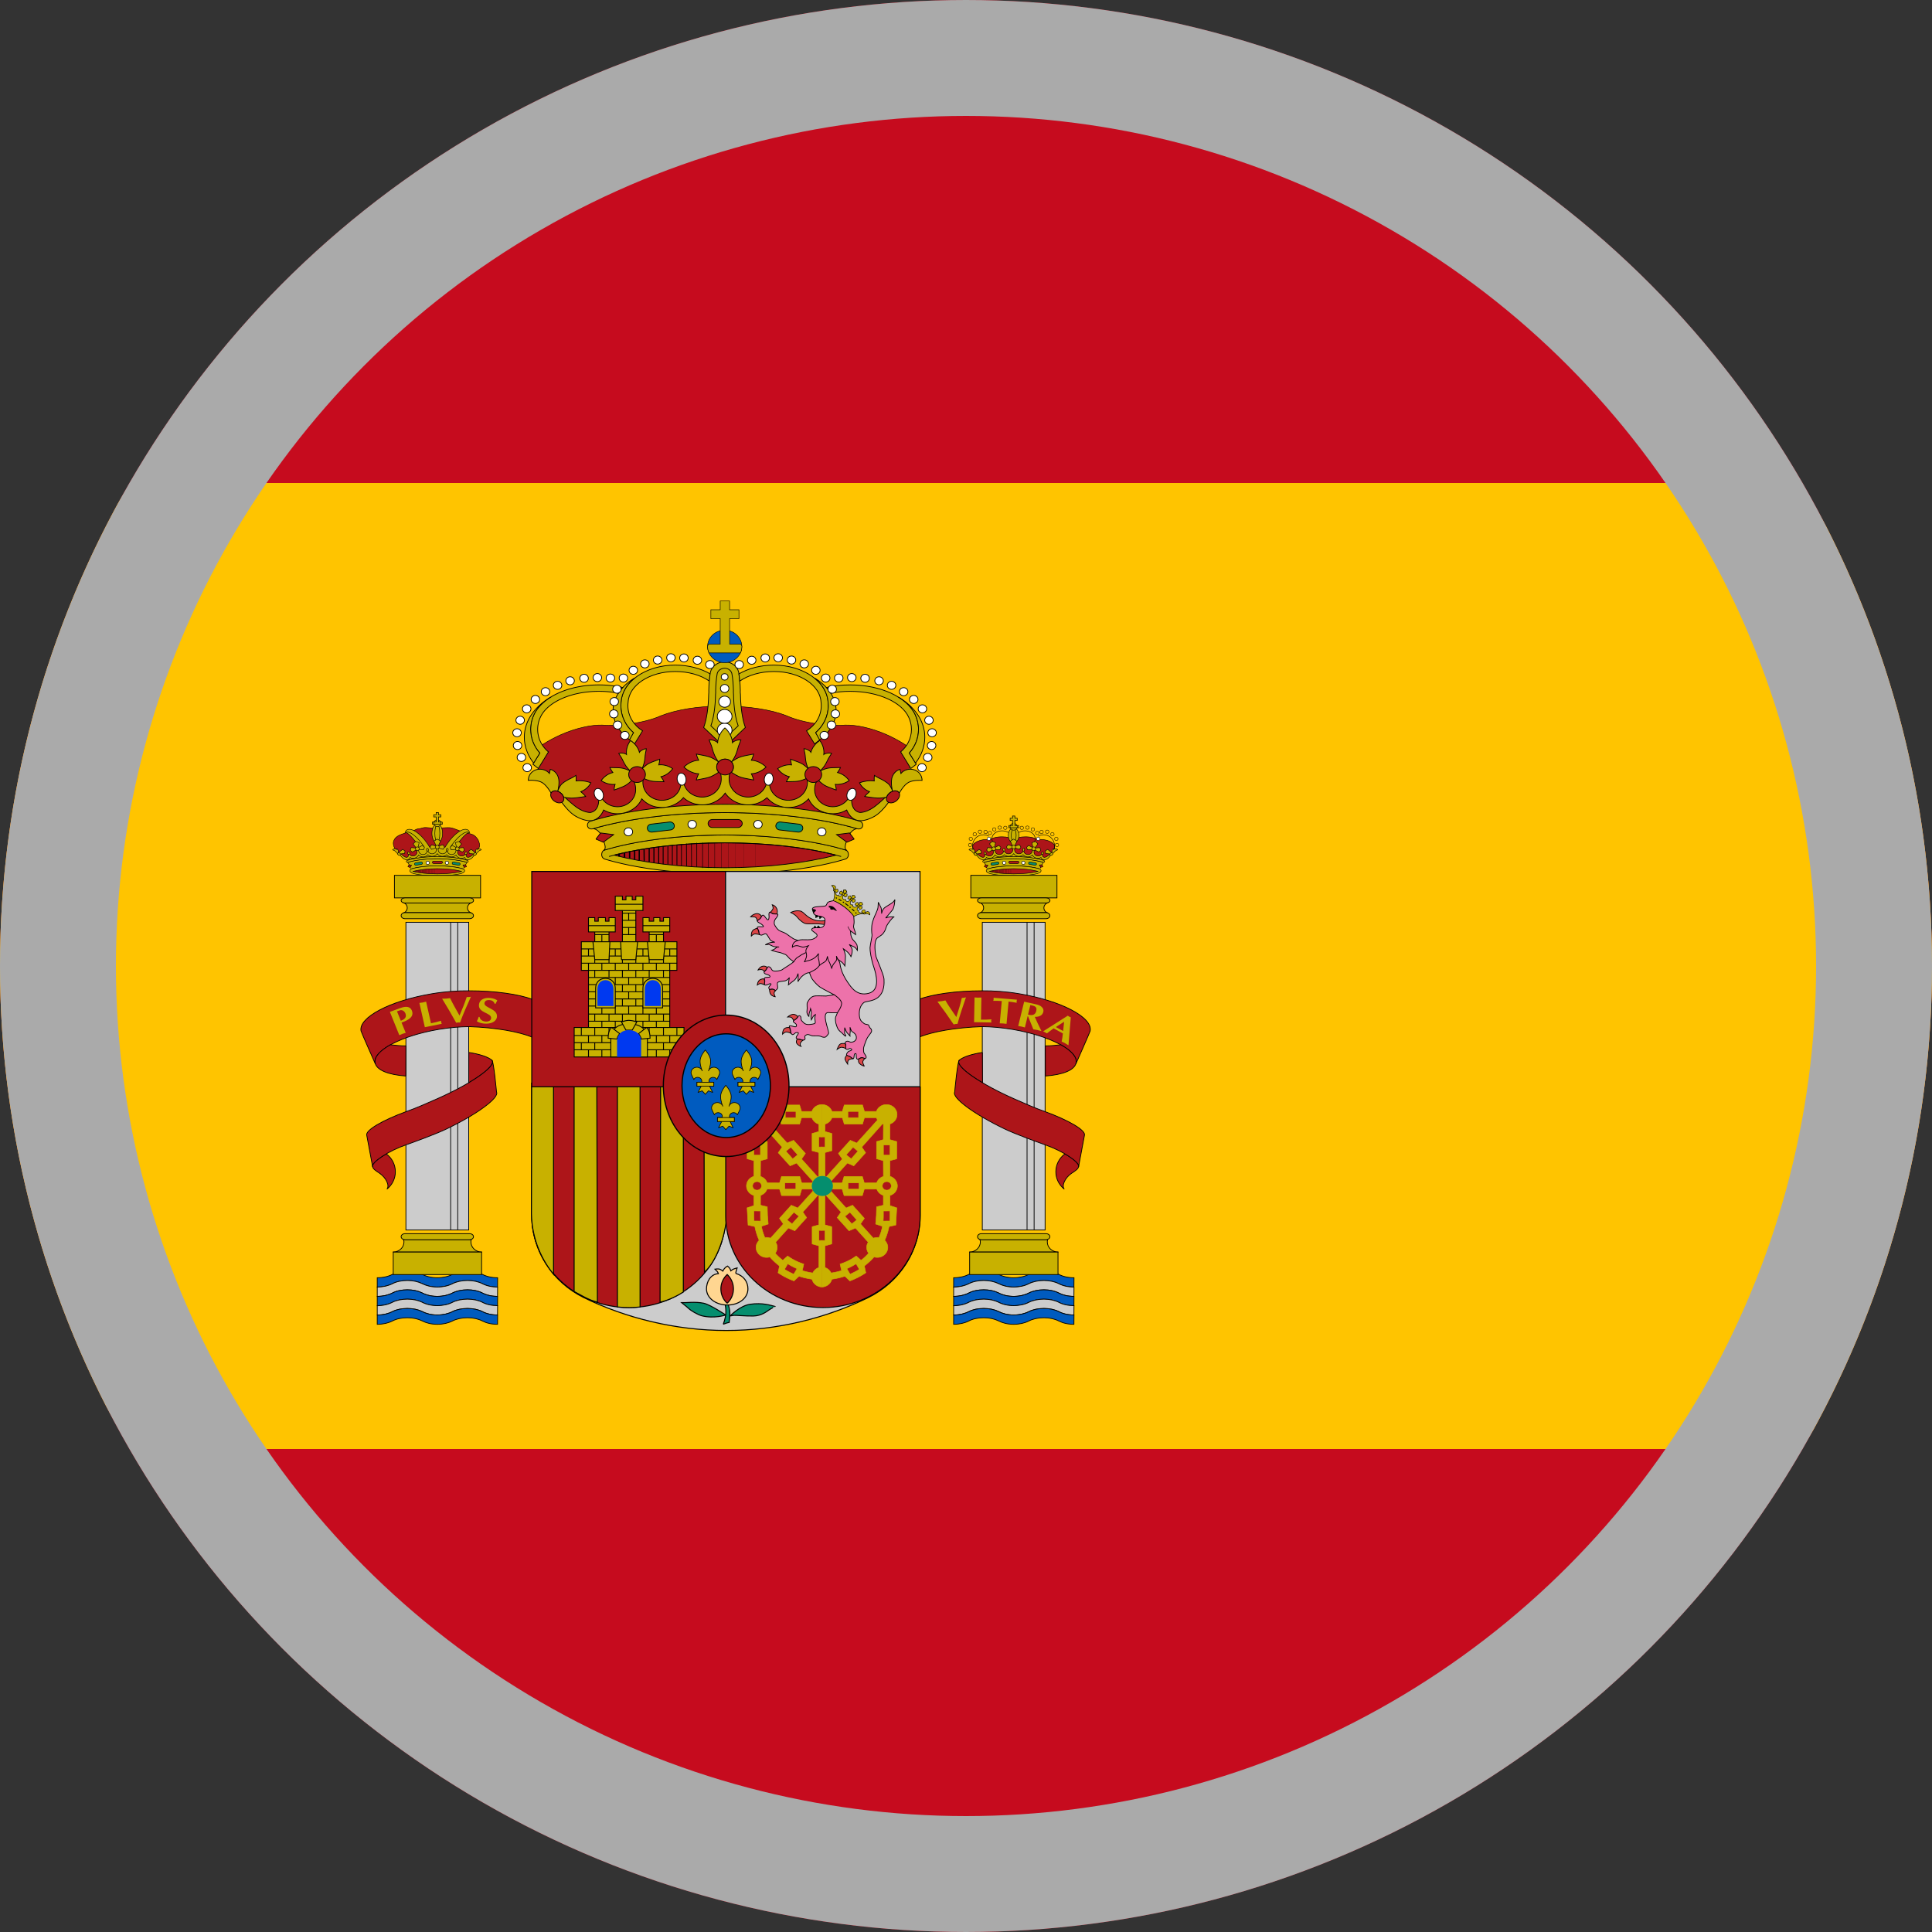 <svg xmlns="http://www.w3.org/2000/svg" xmlns:xlink="http://www.w3.org/1999/xlink" viewBox="0 0 1000 1000" height="1000" width="1000"><rect x="0" y="0" width="1000" height="1000" fill="#333333" stroke="none"/><path d="M500 0a500 500 0 0 0-35.37 1.252 500 500 0 0 0-49.614 6.023 500 500 0 0 0-48.766 10.946 500 500 0 0 0-47.43 15.76 500 500 0 0 0-45.619 20.415 500 500 0 0 0-43.351 24.868 500 500 0 0 0-40.655 29.072 500 500 0 0 0-37.549 32.986 500 500 0 0 0-34.068 36.569 500 500 0 0 0-30.246 39.789 500 500 0 0 0-26.123 42.607 500 500 0 0 0-21.74 45.004 500 500 0 0 0-17.137 46.95 500 500 0 0 0-12.365 48.425 500 500 0 0 0-7.469 49.418A500 500 0 0 0 0 500a500 500 0 0 0 1.252 35.37 500 500 0 0 0 6.023 49.614 500 500 0 0 0 10.946 48.766 500 500 0 0 0 15.76 47.43 500 500 0 0 0 20.415 45.619 500 500 0 0 0 24.868 43.351 500 500 0 0 0 29.072 40.655 500 500 0 0 0 32.986 37.549 500 500 0 0 0 36.569 34.068 500 500 0 0 0 39.789 30.246 500 500 0 0 0 42.607 26.123 500 500 0 0 0 45.004 21.74 500 500 0 0 0 46.95 17.137 500 500 0 0 0 48.425 12.365 500 500 0 0 0 49.418 7.469A500 500 0 0 0 500 1000a500 500 0 0 0 35.37-1.252 500 500 0 0 0 49.614-6.023 500 500 0 0 0 48.766-10.946 500 500 0 0 0 47.43-15.76 500 500 0 0 0 45.619-20.415 500 500 0 0 0 43.351-24.868 500 500 0 0 0 40.655-29.072 500 500 0 0 0 37.549-32.986 500 500 0 0 0 34.068-36.569 500 500 0 0 0 30.246-39.789 500 500 0 0 0 26.123-42.607 500 500 0 0 0 21.74-45.004 500 500 0 0 0 17.137-46.95 500 500 0 0 0 12.365-48.425 500 500 0 0 0 7.469-49.418A500 500 0 0 0 1000 500a500 500 0 0 0-1.252-35.37 500 500 0 0 0-6.023-49.614 500 500 0 0 0-10.946-48.766 500 500 0 0 0-15.76-47.43 500 500 0 0 0-20.416-45.619 500 500 0 0 0-24.867-43.351 500 500 0 0 0-29.072-40.655 500 500 0 0 0-32.986-37.549 500 500 0 0 0-36.569-34.068 500 500 0 0 0-39.789-30.246 500 500 0 0 0-42.607-26.123 500 500 0 0 0-45.004-21.74 500 500 0 0 0-46.95-17.137 500 500 0 0 0-48.425-12.365 500 500 0 0 0-49.418-7.469A500 500 0 0 0 500 0z" fill="#c60b1e"/><path d="M67.516 250a500 500 0 0 0-6.307 10.287 500 500 0 0 0-21.74 45.004 500 500 0 0 0-17.137 46.95 500 500 0 0 0-12.365 48.425 500 500 0 0 0-7.469 49.418A500 500 0 0 0 0 500a500 500 0 0 0 1.252 35.37 500 500 0 0 0 6.023 49.614 500 500 0 0 0 10.946 48.766 500 500 0 0 0 15.76 47.43 500 500 0 0 0 20.415 45.619A500 500 0 0 0 67.706 750h864.778a500 500 0 0 0 6.307-10.287 500 500 0 0 0 21.74-45.004 500 500 0 0 0 17.137-46.95 500 500 0 0 0 12.365-48.425 500 500 0 0 0 7.469-49.418A500 500 0 0 0 1000 500a500 500 0 0 0-1.252-35.37 500 500 0 0 0-6.023-49.614 500 500 0 0 0-10.946-48.766 500 500 0 0 0-15.76-47.43 500 500 0 0 0-20.416-45.619A500 500 0 0 0 932.295 250z" fill="#ffc400"/><g stroke="#000" stroke-width=".195"><g transform="matrix(2 0 0 2 -125 0)"><g stroke-width=".13"><path d="M167.99 222.24s-.51 0-.79-.16-1.13-.96-1.13-.96l-.68-.49-.62-.85s-.73-1.18-.4-2.09c.34-.91.91-1.23 1.42-1.5.51-.26 1.58-.59 1.58-.59s.85-.37 1.13-.42c.28-.06 1.3-.32 1.3-.32s.28-.16.56-.27c.29-.11.68-.11.91-.16.22-.06.79-.24 1.13-.26.52-.02 1.36.1 1.64.1.28 0 1.24.05 1.64.05.39 0 1.8-.11 2.2-.11.39 0 .68-.05 1.13 0 .45.06 1.24.32 1.47.43.23.11 1.58.59 2.09.75.51.16 1.75.37 2.32.64.56.27.91.72 1.19 1.1.28.37.34.78.45 1.05.11.26.11.84 0 1.11-.11.26-.51.81-.51.81l-.62 1.02-.79.64s-.57.54-1.02.48c-.45-.04-5.03-.86-7.97-.86-2.94 0-7.64.86-7.64.86z" fill="#ad1519" stroke-linejoin="round"/><g fill="#c8b100"><ellipse ry="2.5" rx="1.38" cy="215.68" cx="175.66"/><ellipse ry="2.3" rx=".64" cy="215.68" cx="175.68"/><ellipse ry=".87" rx=".93" cy="213.04" cx="175.68" stroke="none"/><path d="M176.96 212.74v.58h-2.53v-.58h.94v-1.32h-.62v-.57h.62v-.57h.6v.57h.62v.57h-.62v1.32h.99" stroke-width=".15"/><path d="M175.94 212.2a.93.87 0 1 1-.5 0" fill="none"/><path d="M175.68 222.08h-4.81l-.11-1.18-.23-1.23-.23-1.53c-1.33-1.75-2.55-2.9-2.96-2.65.1-.32.22-.56.47-.71 1.18-.7 3.61.98 5.44 3.74.16.25.32.5.46.75h3.97c.14-.25.3-.5.46-.75 1.82-2.76 4.26-4.44 5.43-3.74.26.15.37.39.47.71-.41-.24-1.62.9-2.96 2.65l-.23 1.53-.23 1.23-.1 1.18z"/><path d="M167.55 215.44c.91-.53 3.02 1.14 4.73 3.74m11.55-3.74c-.91-.53-3.01 1.14-4.73 3.74" fill="none"/></g><g id="a" fill="#c8b100"><path d="M168.58 224.25c-.2-.57-.58-1.08-.58-1.08 1.95-.57 4.66-.93 7.67-.94 3.01.01 5.75.37 7.69.94 0 0-.22.38-.52.91-.17.3-.39.81-.38.81-1.75-.54-4.02-.81-6.8-.82-2.79.01-5.46.35-6.86.86.02 0-.1-.32-.23-.68h.01"/><path d="M175.67 226.73c2.43-.01 5.11-.38 6.1-.63.66-.2 1.05-.49.98-.84-.04-.16-.18-.3-.37-.38-1.46-.47-4.07-.8-6.71-.8-2.63 0-5.27.33-6.72.8-.19.08-.33.22-.37.38-.07.35.32.64.98.84.99.25 3.68.62 6.11.63zM183.48 222.08l-.59-.53s-.57.34-1.28.24c-.7-.11-.93-.97-.93-.97s-.79.67-1.44.62c-.65-.06-1.07-.62-1.07-.62s-.71.51-1.33.46c-.62-.06-1.21-.83-1.21-.83s-.63.8-1.25.86c-.62.05-1.13-.54-1.13-.54s-.28.59-1.07.72-1.47-.62-1.47-.62-.45.73-.99.92c-.54.18-1.24-.27-1.24-.27s-.12.27-.2.43c-.08.16-.31.19-.31.19l.18.47c1.93-.56 4.56-.91 7.53-.91 2.97 0 5.67.35 7.61.92l.2-.54z"/><path d="M175.69 219.49l.28.05c-.05.12-.06.24-.06.38 0 .58.5 1.05 1.12 1.05.49 0 .91-.31 1.06-.73.01.01.11-.38.15-.38.03 0 .03.41.05.41.07.53.55.89 1.1.89.62 0 1.11-.47 1.11-1.06 0-.04 0-.08-.01-.12l.35-.35.19.44c-.07.14-.1.29-.1.46 0 .56.47 1.01 1.06 1.01.37 0 .69-.18.88-.45l.23-.29v.36c0 .34.14.66.49.71 0 0 .38.03.91-.38.52-.41.8-.75.8-.75l.03.42s-.51.84-.97 1.1c-.25.15-.64.31-.95.25-.32-.05-.55-.31-.67-.61-.23.14-.51.22-.8.22-.63 0-1.2-.35-1.42-.86-.29.31-.69.5-1.16.5-.51 0-.97-.23-1.26-.58-.28.27-.67.43-1.09.43-.55 0-1.05-.28-1.33-.69-.29.41-.78.69-1.34.69-.42 0-.81-.16-1.09-.43-.29.35-.75.58-1.25.58-.48 0-.88-.19-1.17-.5-.22.51-.79.86-1.42.86-.29 0-.56-.08-.79-.22-.12.3-.35.56-.68.61-.3.06-.69-.1-.94-.25-.47-.26-1.02-1.1-1.02-1.1l.07-.42s.29.34.81.75.91.38.91.38c.34-.05.49-.37.49-.71v-.36l.22.29c.19.27.51.45.88.45.59 0 1.06-.45 1.06-1.01a.89.89 0 0 0-.1-.46l.19-.44.35.35c-.01.04-.01.08-.01.12 0 .59.49 1.06 1.11 1.06.55 0 1.03-.36 1.11-.89.01 0 .01-.41.04-.41.05 0 .14.39.16.38.14.42.56.73 1.06.73.61 0 1.11-.47 1.11-1.05 0-.14 0-.26-.05-.38l.29-.05z"/><path d="M175.67 222.23c-3.01.01-5.72.37-7.67.94-.13.04-.29-.06-.33-.17-.04-.13.05-.28.18-.32 1.95-.6 4.73-.98 7.82-.98s5.88.38 7.83.98c.13.04.22.19.18.32-.04.11-.2.21-.33.17-1.95-.57-4.67-.93-7.68-.94z" stroke-linejoin="round"/><path d="M165.43 221c-.01.01-.38-.48-.65-.73-.2-.18-.68-.33-.68-.33 0-.08.28-.28.58-.28.18 0 .35.07.45.2l.04-.2s.24.05.35.32c.12.29.05.72.05.72s-.05.2-.14.3zM167.32 220.22l-.11.66-1.4.15-.21-.12.04-.23 1.06-.87.62.41"/><path d="M165.45 220.75c.12-.12.36-.09.53.06.18.15.24.38.12.5-.12.13-.36.1-.53-.06-.18-.15-.24-.38-.12-.5zM168.02 220.88c-.06-.18 0-.37.13-.42.14-.03.3.09.37.27.06.19 0 .38-.14.42-.13.04-.29-.08-.36-.27zM168.67 220.04l.51.48 1.22-.66.09-.21-.17-.17-1.4-.12-.25.68"/><path d="M170.08 217.76l-.67.64.86 1.14.23.09.17-.18.3-1.37-.89-.32"/><path d="M172.36 219.3l-.26.63-1.4-.13-.18-.16.1-.22 1.22-.64.52.52"/><ellipse ry=".47" rx=".49" cy="219.65" cx="170.51"/><path d="M172.87 219.95c-.03-.2.07-.37.21-.39.14-.02.28.13.3.33.03.19-.07.37-.21.38-.14.02-.28-.13-.3-.32zM173.78 219.24l.4.57 1.34-.42.14-.18-.15-.2-1.33-.39-.4.62"/><path d="M175.66 217.15l-.86.52.64 1.38.22.14.22-.14.64-1.38-.86-.52"/><path d="M177.55 219.24l-.39.57-1.34-.42-.14-.18.14-.2 1.34-.39.39.62"/><ellipse ry=".47" rx=".49" cy="219.21" cx="175.67"/><path d="M178.5 219.95c.02-.2-.08-.37-.22-.39-.14-.02-.28.13-.3.33-.02.19.07.37.21.38.14.02.28-.13.31-.32zM178.99 219.3l.26.63 1.4-.13.18-.16-.1-.22-1.22-.64-.52.52"/><path d="M181.27 217.76l.67.64-.86 1.14-.23.09-.17-.18-.3-1.37.89-.32"/><path d="M182.68 220.04l-.51.48-1.22-.66-.1-.21.19-.17 1.4-.12.24.68"/><ellipse ry=".47" rx=".49" cy="219.65" cx="180.85"/><path d="M183.34 220.88c.06-.18 0-.37-.13-.42-.14-.03-.3.09-.37.27-.06.19 0 .38.14.42.13.04.29-.08.36-.27zM185.73 221c.01.01.38-.48.66-.73.19-.18.67-.33.67-.33 0-.08-.28-.28-.58-.28-.18 0-.35.07-.45.2l-.04-.2s-.24.05-.36.32c-.11.29-.03.72-.03.72s.04.2.13.3zM183.84 220.22l.11.66 1.4.15.21-.12-.05-.23-1.05-.87-.62.41"/><path d="M185.74 220.75c-.11-.12-.35-.09-.53.06-.18.15-.24.38-.12.5.12.13.36.1.54-.06.18-.15.23-.38.11-.5z"/></g><g id="b" fill="none"><path d="M168.05 224.3l.31-.5.65.13-.38.56-.58-.19" fill="#ad1519"/><path d="M170.85 223.81l-.69.11c-.18.02-.35-.09-.38-.26a.32.32 0 0 1 .27-.35l.7-.1.71-.11c.18-.02.34.09.37.25.02.17-.1.33-.27.35l-.71.11" fill="#058e6e"/><ellipse ry=".41" rx=".44" cy="223.3" cx="173.19" fill="#fff"/><path d="M175.7 223.48h-.96c-.18 0-.33-.14-.33-.31 0-.17.14-.31.32-.31h1.96c.19 0 .33.14.33.31 0 .17-.15.31-.33.31h-.99" fill="#ad1519"/><ellipse ry=".41" rx=".44" cy="223.3" cx="178.16" fill="#fff"/><path d="M180.5 223.81l.69.11c.18.02.35-.09.38-.26a.313.313 0 0 0-.27-.35l-.7-.1-.71-.11c-.18-.02-.35.09-.37.25a.3.3 0 0 0 .27.35l.71.11" fill="#058e6e"/><path d="M183.24 224.33l-.25-.53-.67.06.32.59.6-.12" fill="#ad1519"/><path d="M175.66 226.16c-2.43 0-4.63-.22-6.3-.65 1.67-.43 3.87-.69 6.3-.7 2.44 0 4.65.27 6.33.7-1.68.43-3.89.65-6.33.65z" fill="#ad1519" stroke-linejoin="round"/><path d="M176.8 226.08v-1.16m-.58 1.2l.01-1.23m-.43 1.25v-1.26" stroke-width=".005"/><path d="M175.44 226.15v-1.27" stroke-width=".01"/><path d="M175.09 226.15v-1.27" stroke-width=".015"/><path d="M174.77 226.15v-1.27M174.44 226.15v-1.27" stroke-width=".02"/><path d="M174.16 226.15v-1.27" stroke-width=".025"/><path d="M173.61 226.08l-.01-1.15m.27 1.17v-1.21" stroke-width=".03"/><path d="M173.1 226.03v-1.06m.26 1.09l-.01-1.13" stroke-width=".035"/><path d="M172.42 225.97v-.93m.23.94V225m.23 1.02V225" stroke-width=".04"/><path d="M172.19 225.96v-.9" stroke-width=".045"/><path d="M171.97 225.92v-.85" stroke-width=".05"/><path d="M171.73 225.89v-.78" stroke-width=".055"/><path d="M171.24 225.82l-.01-.62m.26.66v-.7M170.99 225.77v-.55" stroke-width=".06"/><path d="M170.76 225.73v-.46" stroke-width=".065"/><path d="M170.51 225.67v-.36" stroke-width=".07"/><path d="M170.26 225.64v-.27" stroke-width=".075"/><path d="M169.99 225.58v-.13" stroke-width=".09"/></g></g><g id="c"><g fill="#005bbf"><path d="M191.28 330.68c-1.54 0-2.91-.33-3.93-.87-1-.51-2.36-.82-3.86-.82-1.51 0-2.9.32-3.91.83-1.01.53-2.4.86-3.92.86-1.54 0-2.92-.36-3.93-.9-1-.49-2.33-.79-3.79-.79-1.52 0-2.86.29-3.86.81-1.02.54-2.42.88-3.95.88v2.41c1.53 0 2.93-.35 3.95-.88 1-.52 2.34-.82 3.86-.82 1.45 0 2.79.31 3.79.8 1.01.53 2.39.9 3.93.9 1.52 0 2.91-.33 3.92-.86 1.01-.52 2.4-.84 3.91-.84 1.5 0 2.86.32 3.86.83 1.02.54 2.37.87 3.91.87z"/><path d="M191.28 333.09c-1.54 0-2.91-.33-3.93-.87-1-.51-2.36-.83-3.86-.83-1.51 0-2.9.32-3.91.84-1.01.53-2.4.86-3.92.86-1.54 0-2.92-.37-3.93-.9-1-.49-2.33-.8-3.79-.8-1.52 0-2.86.3-3.86.82-1.02.53-2.42.88-3.95.88v2.41c1.53 0 2.93-.35 3.95-.88 1-.52 2.34-.82 3.86-.82 1.45 0 2.79.31 3.79.8 1.01.54 2.39.9 3.93.9 1.52 0 2.91-.34 3.92-.86 1.01-.52 2.4-.84 3.91-.84 1.5 0 2.86.32 3.86.84 1.02.53 2.37.86 3.91.86l.02-2.41" fill="#ccc"/><path d="M191.28 335.5c-1.54 0-2.91-.33-3.93-.86-1-.52-2.36-.84-3.86-.84-1.51 0-2.9.32-3.91.84-1.01.52-2.4.86-3.92.86-1.54 0-2.92-.36-3.93-.9-1-.49-2.33-.8-3.79-.8-1.52 0-2.86.3-3.86.82-1.02.53-2.42.88-3.95.88v2.4c1.53 0 2.93-.34 3.95-.88 1-.51 2.34-.8 3.86-.8 1.45 0 2.79.3 3.79.79 1.01.54 2.39.89 3.93.89 1.52 0 2.91-.32 3.92-.85 1.01-.52 2.4-.83 3.91-.83 1.5 0 2.86.31 3.86.82 1.02.55 2.37.86 3.91.86l.02-2.4"/><path d="M191.26 340.32c-1.54 0-2.89-.33-3.91-.87-1-.51-2.36-.82-3.86-.82-1.51 0-2.9.31-3.91.83-1.01.52-2.4.86-3.92.86-1.54 0-2.92-.37-3.93-.9-1-.5-2.33-.79-3.79-.79-1.52 0-2.86.29-3.86.81-1.02.53-2.42.88-3.95.88v-2.4c1.53 0 2.93-.36 3.95-.9 1-.51 2.34-.8 3.86-.8 1.45 0 2.79.3 3.79.79 1.01.54 2.39.89 3.93.89 1.52 0 2.91-.32 3.92-.85 1.01-.52 2.4-.83 3.91-.83 1.5 0 2.86.31 3.86.82 1.02.55 2.39.86 3.93.86l-.02 2.42" fill="#ccc"/><path d="M191.26 342.73c-1.54 0-2.89-.33-3.91-.86-1-.52-2.36-.84-3.86-.84-1.51 0-2.9.32-3.91.84-1.01.52-2.4.86-3.92.86-1.54 0-2.92-.37-3.93-.9-1-.5-2.33-.8-3.79-.8-1.52 0-2.86.3-3.86.82-1.02.53-2.42.88-3.95.88v-2.39c1.53 0 2.93-.37 3.95-.9 1-.52 2.34-.81 3.86-.81 1.45 0 2.79.3 3.79.79 1.01.53 2.39.9 3.93.9 1.52 0 2.91-.34 3.92-.86 1.01-.52 2.4-.83 3.91-.83 1.5 0 2.86.31 3.86.82 1.02.54 2.38.87 3.93.87z"/></g><g fill="#c8b100"><path d="M166.92 320.78c.05.21.13.4.13.62 0 1.46-1.27 2.63-2.81 2.63h22.94c-1.55 0-2.81-1.17-2.81-2.63 0-.21.04-.41.09-.62-.13.05-.29.06-.44.06h-16.69c-.13 0-.29-.02-.41-.06z" stroke-linejoin="round"/><path d="M167.33 319.27h16.69c.57 0 1.02.35 1.02.78 0 .43-.45.79-1.02.79h-16.69c-.56 0-1.02-.36-1.02-.79 0-.43.46-.78 1.02-.78zM164.27 329.86h22.87v-5.83h-22.87z"/></g><path d="M167.55 318.32h16.25v-79.63h-16.25z" fill="#ccc"/><path d="M179.13 238.8v79.46m1.83-79.46v79.46" fill="none"/><g fill="#c8b100"><path d="M164.58 232.37h22.29v-5.84h-22.29z"/><path d="M166.92 236.26a.91.91 0 0 1 .41-.07h16.69c.17 0 .32.03.46.08-.58-.19-.99-.71-.99-1.32 0-.61.45-1.14 1.03-1.33-.14.04-.33.08-.49.08h-16.7c-.17 0-.33-.01-.47-.06l.09.02c.6.18.94.71.94 1.29 0 .56-.38 1.13-.97 1.31z" stroke-linejoin="round"/><path d="M167.33 236.19h16.69c.57 0 1.02.35 1.02.78 0 .44-.45.79-1.02.79h-16.69c-.56 0-1.02-.35-1.02-.79 0-.43.46-.78 1.02-.78zM167.33 232.37h16.7c.57 0 1.03.3 1.03.66 0 .37-.46.67-1.03.67h-16.7c-.56 0-1.02-.3-1.02-.67 0-.36.46-.66 1.02-.66z"/></g></g><g id="d" fill="#ad1519"><path d="M162.48 298.62c-2.26 1.3-3.8 2.64-3.55 3.31.12.61.84 1.07 1.87 1.75 1.62 1.13 2.6 3.14 1.83 4.07 1.34-1.08 2.19-2.69 2.19-4.49 0-1.87-.9-3.56-2.34-4.64z"/><path d="M200.4 268.47c-3.54-1.46-9.57-2.55-16.49-2.78-2.39.02-5.04.25-7.79.7-9.72 1.63-17.13 5.51-16.54 8.67.01.06.04.2.05.26 0 0-3.64-8.21-3.7-8.52-.65-3.51 7.56-7.82 18.35-9.62 3.39-.57 6.69-.79 9.56-.76 6.9 0 12.9.89 16.52 2.23l.04 9.82" stroke-linejoin="round"/><path d="M167.52 278.47c-4.51-.32-7.58-1.53-7.94-3.41-.28-1.5 1.25-3.17 3.97-4.68 1.21.14 2.58.3 4 .3l-.03 7.79M183.83 272.38c2.82.43 4.93 1.13 5.98 1.99l.1.17c.5 1.03-1.97 3.22-6.11 5.67l.03-7.83"/><path d="M157.42 293.83c-.43-1.28 3.97-3.86 10.18-6.14 2.84-1.01 5.18-2.07 8.09-3.35 8.63-3.82 15-8.2 14.22-9.79l-.09-.17c.46.38 1.18 8.24 1.18 8.24.78 1.46-5.05 5.78-13 9.58-2.54 1.22-7.91 3.2-10.44 4.09-4.54 1.57-9.04 4.54-8.63 5.64l-1.51-8.09z" stroke-linejoin="round"/></g><g stroke-width=".13"><path d="M324.85 220.42s-.74.78-1.28.89c-.53.1-1.21-.49-1.21-.49s-.48.51-1.08.64c-.59.14-1.41-.66-1.41-.66s-.57.8-1.07.99c-.51.18-1.13-.24-1.13-.24s-.23.39-.65.61c-.18.09-.48-.05-.48-.05l-.6-.38-.68-.72-.62-.24s-.28-.91-.31-1.07c-.02-.16-.08-.57-.08-.57-.13-.65.87-1.4 2.3-1.72.82-.19 1.54-.18 2.06-.02.57-.48 1.78-.82 3.2-.82 1.29 0 2.42.27 3.04.7.61-.43 1.74-.7 3.03-.7 1.42 0 2.62.34 3.19.82.53-.16 1.24-.17 2.07.02 1.42.32 2.43 1.07 2.3 1.72 0 0-.06.41-.08.57-.03.16-.32 1.07-.32 1.07l-.62.24-.68.72-.58.38s-.3.14-.48.05c-.43-.21-.66-.61-.66-.61s-.62.42-1.13.24c-.51-.19-1.07-.99-1.07-.99s-.82.8-1.42.66c-.59-.13-1.07-.64-1.07-.64s-.68.59-1.21.49c-.54-.11-1.27-.89-1.27-.89z" fill="#ad1519" stroke-width=".135"/><g fill="#c8b100"><ellipse ry="1.96" rx="1.38" cy="216.2" cx="324.82"/><ellipse ry="1.81" rx=".63" cy="216.2" cx="324.85"/><ellipse ry=".88" rx=".93" cy="213.95" cx="324.84" stroke="none"/><path d="M326.13 213.64v.58h-2.53v-.58h.94v-1.3h-.62v-.58h.62v-.58h.61v.58h.61v.58h-.61v1.3h.98" stroke-width=".15"/><path d="M325.11 213.12a.93.88 0 1 1-.51-.01" fill="none"/></g><g fill="none" stroke-width=".105"><path d="M314.41 219.99c-.13-.33-.22-.7-.22-1.08 0-1.59 1.26-2.88 2.83-2.88.5 0 .96.13 1.37.37" stroke-width=".13" stroke-linecap="round"/><path d="M319.48 217.93c-.15-.26-.29-.54-.29-.84 0-1.15 1.19-2.08 2.64-2.08.62 0 1.2.17 1.65.45M330.17 217.96c.15-.26.25-.57.25-.87 0-1.15-1.18-2.08-2.64-2.08-.62 0-1.19.17-1.64.45" stroke-width=".13"/><path d="M335.21 219.99c.13-.33.21-.7.21-1.08 0-1.59-1.26-2.88-2.82-2.88-.5 0-.97.13-1.38.37" stroke-width=".13" stroke-linecap="round"/><ellipse ry=".43" rx=".45" cy="218.68" cx="313.57"/><ellipse ry=".43" rx=".45" cy="217.1" cx="313.74"/><ellipse ry=".43" rx=".45" cy="215.9" cx="314.76"/><ellipse ry=".43" rx=".45" cy="215.25" cx="316.11"/><ellipse ry=".43" rx=".45" cy="215.31" cx="317.55"/><ellipse ry=".43" rx=".45" cy="217.08" cx="318.43" fill="#fff"/><ellipse ry=".43" rx=".45" cy="215.58" cx="318.68"/><ellipse ry=".43" rx=".45" cy="214.64" cx="319.81"/><ellipse ry=".43" rx=".45" cy="214.19" cx="321.23"/><ellipse ry=".43" rx=".45" cy="214.24" cx="322.67"/><ellipse ry=".43" rx=".45" cy="214.24" cx="326.94"/><ellipse ry=".43" rx=".45" cy="214.19" cx="328.39"/><ellipse ry=".43" rx=".45" cy="214.64" cx="329.8"/><ellipse ry=".43" rx=".45" cy="215.58" cx="330.93"/><ellipse ry=".43" rx=".45" cy="217.08" cx="331.18" fill="#fff"/><ellipse ry=".43" rx=".45" cy="215.31" cx="332.06"/><ellipse ry=".43" rx=".45" cy="215.25" cx="333.51"/><ellipse ry=".43" rx=".45" cy="215.9" cx="334.86"/><ellipse ry=".43" rx=".45" cy="217.1" cx="335.88"/><ellipse ry=".43" rx=".45" cy="218.68" cx="336.05"/></g><use height="100%" width="100%" x="149.17" xlink:href="#a"/><use height="100%" width="100%" x="149.17" xlink:href="#b"/></g><use height="100%" width="100%" x="149.17" xlink:href="#c"/><use height="100%" width="100%" transform="matrix(-1 0 0 1 500.57 0)" xlink:href="#d"/><g fill="#c8b100" stroke="none"><path d="M166.42 264.65c1.99-.72 3.29-1.58 2.66-3.14-.41-1-1.43-1.19-2.97-.63l-2.71.99 2.44 6.03c.27-.12.54-.24.81-.34.28-.1.57-.18.85-.26l-1.08-2.64zm-1.18-2.91l.69-.25c.57-.21 1.21.1 1.5.8.21.53.16 1.13-.5 1.55-.21.13-.46.23-.7.33l-.99-2.43M172.78 259.22c-.29.08-.57.16-.86.22-.29.05-.59.09-.88.12l1.41 6.28 4.38-.88c-.05-.12-.12-.26-.14-.38-.03-.14-.03-.28-.04-.41-.77.22-1.61.46-2.61.66l-1.26-5.61M181.56 264.63c.82-2.28 1.82-4.46 2.81-6.67-.18.03-.36.06-.54.07-.18.01-.37.01-.54 0-.53 1.61-1.18 3.21-1.87 4.8-.82-1.51-1.73-2.99-2.43-4.51-.34.04-.69.09-1.03.12-.34.02-.7.01-1.04.02 1.26 2.06 2.48 4.11 3.64 6.23.16-.03.32-.06.5-.08.16-.01.33.01.5.02M190.72 259.8c.15-.31.31-.6.48-.89-.24-.22-.96-.55-1.81-.63-1.79-.18-2.81.61-2.93 1.69-.26 2.26 3.31 2.07 3.14 3.57-.07.64-.75.9-1.48.83-.81-.08-1.41-.53-1.51-1.19l-.22-.02c-.12.39-.29.77-.48 1.15.53.34 1.21.53 1.85.59 1.83.19 3.22-.54 3.35-1.74.23-2.15-3.37-2.27-3.23-3.54.06-.53.47-.88 1.4-.79.67.07 1.08.43 1.26.95l.18.02M310.3 264.98c.62-2.33 1.41-4.58 2.19-6.87-.17.05-.35.09-.53.11-.17.03-.36.04-.54.05-.37 1.64-.88 3.29-1.42 4.94-.96-1.44-2-2.84-2.83-4.3-.34.07-.68.15-1.02.2-.34.05-.69.07-1.04.11 1.45 1.94 2.85 3.89 4.2 5.91.16-.04.32-.1.5-.12.16-.02.33-.02.49-.03M316.48 258.16c-.29.01-.59.04-.88.03-.3 0-.6-.04-.89-.06l-.12 6.41 4.49.08c-.03-.13-.06-.28-.06-.41 0-.13.04-.27.07-.4-.81.05-1.68.1-2.71.08l.1-5.73M323.52 259.21c.72.06 1.41.19 2.1.31-.01-.13-.03-.27-.02-.41.01-.13.06-.26.1-.39l-6.07-.5c.01.14.03.27.02.4-.01.14-.06.27-.1.4.62-.02 1.37-.02 2.21.05l-.53 5.77c.29 0 .59 0 .88.03.3.02.59.07.88.11l.53-5.77M326.01 265.53c.29.05.59.09.88.15.28.06.57.15.85.23l.72-2.94.08.01c.16.41.38.9.49 1.19l.9 2.22c.36.06.71.11 1.05.18.36.08.7.18 1.04.28l-.31-.67c-.48-1-.99-2.01-1.41-3.02 1.12.04 1.98-.36 2.2-1.26.15-.62-.1-1.11-.68-1.53-.44-.31-1.28-.47-1.83-.6l-2.44-.53-1.54 6.29m3.14-5.42c.71.16 1.59.27 1.59 1.07-.01.21-.03.35-.06.48-.23.94-.94 1.26-2.13.91l.6-2.46M337.57 267.46c-.05.69-.18 1.37-.31 2.1.3.14.61.27.9.44.3.16.57.34.86.52l.6-7.23c-.14-.06-.27-.12-.41-.19-.13-.07-.25-.15-.37-.24l-6.38 4.05c.17.08.35.16.51.25.17.09.31.19.47.28.54-.45 1.1-.82 1.74-1.3l2.39 1.31zm-1.81-1.66l2.13-1.37-.25 2.4-1.88-1.03"/></g></g><path d="M374.3 365.44c13.28 0 25.12 1.98 32.82 5.02 4.4 2 10.32 3.46 16.8 4.34 4.94.66 9.62.78 13.7.48 5.46-.12 13.34 1.48 21.24 4.96 6.52 2.9 11.98 6.42 15.6 9.82l-3.14 2.8-.9 7.92-8.6 9.84-4.3 3.66-10.18 8.14-5.2.42-1.58 4.5-65.82-7.72-66.04 7.72-1.58-4.5-5.22-.42-10.16-8.14-4.3-3.66-8.6-9.84-.88-7.92-3.16-2.8c3.64-3.4 9.08-6.92 15.6-9.82 7.9-3.48 15.78-5.08 21.24-4.96 4.08.3 8.76.18 13.7-.48 6.48-.88 12.4-2.34 16.8-4.34 7.72-3.04 18.88-5.02 32.16-5.02z" fill="#ad1519" stroke-width=".26"/><g fill="#c8b100" transform="matrix(2 0 0 2 -125 0)"><path d="M225.34 191.42l1.38 1.11 2.08-3.4c-2.25-1.38-3.8-3.78-3.8-6.51 0-.31.02-.61.06-.91.21-4.34 5.5-7.92 12.2-7.92 3.48 0 6.63.95 8.84 2.48.06-.67.12-1.25.21-1.86-2.43-1.42-5.6-2.28-9.05-2.28-7.71 0-13.74 4.39-14.03 9.57-.03.31-.05.61-.05.92 0 2.76 1.26 5.26 3.26 6.99l-1.1 1.81"/><path d="M225.43 191.46c-2.63-1.97-4.27-4.64-4.27-7.58 0-3.38 2.22-6.4 5.58-8.41-2.07 1.67-3.33 3.83-3.51 6.23-.03.31-.05.61-.05.92 0 2.76 1.26 5.26 3.26 6.99l-1.01 1.85"/><path d="M202.21 194.89c-1.48-1.65-2.38-3.79-2.38-6.12 0-1.41.33-2.75.91-3.95 2.13-4.38 8.82-7.57 16.76-7.57 2.16 0 4.23.23 6.14.67-.42.46-.75.97-1.08 1.48-1.59-.31-3.29-.48-5.06-.48-7.27 0-13.36 2.83-15.12 6.65a7.33 7.33 0 0 0-.73 3.2c0 2.32 1.09 4.4 2.79 5.82l-2.63 4.3-1.41-1.12z"/><path d="M204.9 180.48c-1.91 1.21-3.36 2.69-4.16 4.34-.58 1.2-.91 2.54-.91 3.95 0 2.33.9 4.47 2.38 6.12l-1.6 2.59c-1.53-1.96-2.42-4.26-2.42-6.7 0-4.2 2.67-7.87 6.71-10.3zM250.04 171.27c1.76 0 3.28 1.16 3.64 2.73.23 1.38.38 2.95.41 4.62.01.18-.01.35-.01.52 0 .2.04.41.05.61.06 3.52.56 6.62 1.27 8.52l-5.36 5.14-5.43-5.14c.72-1.9 1.22-5 1.29-8.52 0-.2.04-.41.04-.61 0-.17-.01-.34-.01-.52.03-1.67.18-3.24.41-4.62.36-1.57 1.94-2.73 3.7-2.73z"/><path d="M250.04 172.94c.91 0 1.68.58 1.87 1.39.23 1.31.37 2.8.4 4.38 0 .16-.01.32-.01.48 0 .2.03.39.04.59.05 3.32.53 6.25 1.21 8.05l-3.54 3.35-3.54-3.35c.67-1.8 1.15-4.73 1.21-8.05 0-.2.04-.39.04-.59 0-.16-.01-.32-.01-.48.03-1.58.17-3.07.4-4.38.18-.81 1.02-1.39 1.93-1.39zM274.7 191.42l-1.39 1.11-2.08-3.4c2.26-1.38 3.81-3.78 3.81-6.51 0-.31-.02-.61-.06-.91-.21-4.34-5.5-7.92-12.2-7.92-3.49 0-6.63.95-8.84 2.48-.06-.67-.12-1.25-.22-1.86 2.44-1.42 5.6-2.28 9.06-2.28 7.71 0 13.74 4.39 14.03 9.57.03.31.05.61.05.92 0 2.76-1.27 5.26-3.27 6.99l1.11 1.81"/><path d="M274.61 191.46c2.63-1.97 4.27-4.64 4.27-7.58 0-3.38-2.22-6.4-5.58-8.41 2.07 1.67 3.33 3.83 3.51 6.23.03.31.05.61.05.92 0 2.76-1.27 5.26-3.27 6.99l1.02 1.85"/><path d="M297.83 194.89c1.47-1.65 2.38-3.79 2.38-6.12 0-1.41-.33-2.75-.91-3.95-2.14-4.38-8.82-7.57-16.76-7.57-2.16 0-4.23.23-6.15.67.43.46.76.97 1.09 1.48 1.58-.31 3.29-.48 5.06-.48 7.27 0 13.35 2.83 15.11 6.65.47.97.73 2.06.73 3.2 0 2.32-1.09 4.4-2.79 5.82l2.63 4.3 1.42-1.12z"/><path d="M295.14 180.48c1.91 1.21 3.36 2.69 4.16 4.34.58 1.2.91 2.54.91 3.95 0 2.33-.91 4.47-2.38 6.12l1.6 2.59c1.53-1.96 2.41-4.26 2.41-6.7 0-4.2-2.67-7.87-6.7-10.3z"/><ellipse ry="4.2" rx="4.43" cy="167.3" cx="250.05" fill="#005bbf" stroke-width=".13"/><path d="M248.89 155.54v2.26h-2.42v2.3h2.42V166.71h-3.05c-.03.21-.22.37-.22.59 0 .58.12 1.14.35 1.64 0 .02.02.02.03.03h8.12c0-.01.02-.01.03-.03.22-.5.35-1.06.35-1.64 0-.22-.19-.38-.22-.59h-2.96v-6.61h2.42v-2.3h-2.42v-2.26z" stroke-width=".13"/></g><g fill="#fff" transform="matrix(2 0 0 2 -125 0)"><ellipse ry="1.8" rx="1.91" cy="188.94" cx="250.04"/><ellipse ry="1.8" rx="1.91" cy="185.4" cx="250.04"/><ellipse ry="1.44" rx="1.52" cy="181.6" cx="250.04"/><ellipse ry="1.04" rx="1.1" cy="178.18" cx="250.04"/><ellipse ry=".83" rx=".88" cy="175.18" cx="250.04"/><ellipse ry="1.04" rx="1.1" cy="198.67" cx="198.94"/><ellipse ry="1.04" rx="1.1" cy="196.02" cx="197.44"/><ellipse ry="1.04" rx="1.1" cy="192.94" cx="196.44"/><ellipse ry="1.04" rx="1.1" cy="189.64" cx="196.31"/><ellipse ry="1.04" rx="1.1" cy="186.4" cx="197.12"/><ellipse ry="1.04" rx="1.1" cy="183.45" cx="198.81"/><ellipse ry="1.04" rx="1.1" cy="181.02" cx="201.06"/><ellipse ry="1.04" rx="1.1" cy="179.01" cx="203.68"/><ellipse ry="1.04" rx="1.1" cy="177.36" cx="206.8"/><ellipse ry="1.04" rx="1.1" cy="176.19" cx="210.04"/><ellipse ry="1.04" rx="1.1" cy="175.54" cx="213.66"/><ellipse ry="1.04" rx="1.1" cy="175.36" cx="217.1"/><ellipse ry="1.04" rx="1.1" cy="175.48" cx="220.47"/><ellipse ry="1.04" rx="1.1" cy="190.32" cx="224.21"/><ellipse ry="1.04" rx="1.1" cy="187.65" cx="222.34"/><ellipse ry="1.04" rx="1.1" cy="184.75" cx="221.35"/><ellipse ry="1.04" rx="1.1" cy="181.57" cx="221.47"/><ellipse ry="1.04" rx="1.1" cy="178.37" cx="222.16"/><ellipse ry="1.04" rx="1.1" cy="175.48" cx="223.84"/><ellipse ry="1.04" rx="1.1" cy="173.47" cx="226.4"/><ellipse ry="1.04" rx="1.1" cy="171.81" cx="229.39"/><ellipse ry="1.04" rx="1.1" cy="170.82" cx="232.7"/><ellipse ry="1.04" rx="1.1" cy="170.23" cx="236.13"/><ellipse ry="1.04" rx="1.1" cy="170.28" cx="239.5"/><ellipse ry="1.04" rx="1.1" cy="170.87" cx="242.99"/><ellipse ry="1.04" rx="1.1" cy="171.99" cx="246.23"/><ellipse ry="1.04" rx="1.1" cy="171.99" cx="253.8"/><ellipse ry="1.04" rx="1.1" cy="170.87" cx="257.04"/><ellipse ry="1.04" rx="1.1" cy="170.28" cx="260.54"/><ellipse ry="1.04" rx="1.1" cy="170.23" cx="263.9"/><ellipse ry="1.04" rx="1.1" cy="170.82" cx="267.34"/><ellipse ry="1.04" rx="1.1" cy="171.81" cx="270.64"/><ellipse ry="1.04" rx="1.1" cy="173.47" cx="273.64"/><ellipse ry="1.04" rx="1.1" cy="175.48" cx="276.19"/><ellipse ry="1.04" rx="1.1" cy="178.37" cx="277.88"/><ellipse ry="1.04" rx="1.1" cy="181.57" cx="278.57"/><ellipse ry="1.04" rx="1.1" cy="184.75" cx="278.69"/><ellipse ry="1.04" rx="1.1" cy="187.65" cx="277.69"/><ellipse ry="1.04" rx="1.1" cy="190.32" cx="275.83"/><ellipse ry="1.04" rx="1.1" cy="175.48" cx="279.57"/><ellipse ry="1.04" rx="1.1" cy="175.36" cx="282.94"/><ellipse ry="1.04" rx="1.1" cy="175.54" cx="286.38"/><ellipse ry="1.04" rx="1.1" cy="176.19" cx="290"/><ellipse ry="1.04" rx="1.1" cy="177.36" cx="293.24"/><ellipse ry="1.04" rx="1.1" cy="179.01" cx="296.36"/><ellipse ry="1.04" rx="1.1" cy="181.02" cx="298.97"/><ellipse ry="1.04" rx="1.1" cy="183.45" cx="301.22"/><ellipse ry="1.04" rx="1.1" cy="186.4" cx="302.91"/><ellipse ry="1.04" rx="1.1" cy="189.64" cx="303.72"/><ellipse ry="1.04" rx="1.1" cy="192.94" cx="303.6"/><ellipse ry="1.04" rx="1.1" cy="196.02" cx="302.6"/><ellipse ry="1.04" rx="1.1" cy="198.67" cx="301.1"/></g><g fill="#c8b100" transform="matrix(2 0 0 2 -125 0)"><path d="M250.15 226.18c-12.26-.02-23.25-1.47-31.09-3.83-.57-.18-.87-.7-.84-1.25-.01-.52.29-1 .84-1.17 7.84-2.36 18.83-3.81 31.09-3.83 12.27.02 23.25 1.47 31.09 3.83.55.17.84.65.83 1.17.03.55-.27 1.07-.83 1.25-7.84 2.36-18.82 3.81-31.09 3.83"/><path d="M250.07 216.09c-12.41.03-23.55 1.58-31.39 4 .65-.31.59-1.12-.22-3.2-.98-2.53-2.5-2.42-2.5-2.42 8.66-2.56 20.73-4.16 34.16-4.18 13.44.02 25.6 1.62 34.27 4.18 0 0-1.53-.11-2.51 2.42-.81 2.08-.87 2.89-.21 3.2-7.84-2.42-19.19-3.97-31.6-4"/><path d="M250.12 210.3c-13.43.02-25.5 1.62-34.16 4.18-.58.17-1.19-.05-1.38-.6-.19-.55.12-1.18.7-1.35 8.71-2.67 21.08-4.35 34.84-4.38 13.77.03 26.19 1.71 34.9 4.38.58.17.89.8.7 1.35-.19.55-.8.77-1.38.6-8.67-2.56-20.78-4.16-34.22-4.18"/><path d="M250.2 199.78l1.23.22c-.19.5-.24 1.05-.24 1.63 0 2.57 2.21 4.65 4.92 4.65 2.18 0 4.04-1.35 4.67-3.21.08.05.47-1.68.68-1.66.17.02.15 1.8.22 1.77.31 2.34 2.46 3.93 4.87 3.93 2.71 0 4.91-2.08 4.91-4.65 0-.19-.01-.38-.04-.57l1.54-1.52.83 1.94c-.33.61-.46 1.3-.46 2.03 0 2.46 2.1 4.44 4.69 4.44 1.63 0 3.06-.78 3.9-1.97l.99-1.25-.01 1.53c0 1.55.66 2.93 2.16 3.18 0 0 1.73.1 4.03-1.7 2.29-1.8 3.55-3.29 3.55-3.29l.2 1.8s-1.9 2.95-3.97 4.15c-1.14.66-2.86 1.35-4.23 1.13-1.44-.24-2.48-1.4-3.01-2.74-1.03.61-2.25.97-3.55.97-2.81 0-5.33-1.54-6.32-3.86-1.29 1.4-3.09 2.25-5.2 2.25-2.24 0-4.29-1.01-5.57-2.56a7.198 7.198 0 0 1-4.88 1.87c-2.48 0-4.69-1.22-5.94-3.05-1.25 1.83-3.46 3.05-5.94 3.05-1.89 0-3.61-.71-4.87-1.87-1.28 1.55-3.34 2.56-5.58 2.56-2.11 0-3.9-.85-5.19-2.25-1 2.32-3.52 3.86-6.32 3.86-1.31 0-2.52-.36-3.55-.97-.54 1.34-1.57 2.5-3.02 2.74-1.36.22-3.08-.47-4.22-1.13-2.08-1.2-3.98-4.15-3.98-4.15l.2-1.8s1.27 1.49 3.56 3.29c2.29 1.81 4.02 1.7 4.02 1.7 1.51-.25 2.16-1.63 2.16-3.18l-.01-1.53.99 1.25c.84 1.19 2.28 1.97 3.9 1.97 2.59 0 4.69-1.98 4.69-4.44 0-.73-.13-1.42-.46-2.03l.83-1.94 1.54 1.52c-.02.19-.04.38-.04.57 0 2.57 2.2 4.65 4.91 4.65 2.42 0 4.56-1.59 4.88-3.93.06.03.05-1.75.22-1.77.2-.02.6 1.71.67 1.66.64 1.86 2.49 3.21 4.68 3.21 2.71 0 4.91-2.08 4.91-4.65 0-.58-.03-1.13-.24-1.63l1.29-.22"/><path d="M208.37 206.32a2.24 2.24 0 0 0-.72-1.06c-.79-.68-1.84-.79-2.36-.25-.07.07-.13.17-.17.25 0 0-1.11-2.08-2.41-2.78-1.29-.7-3.49-.52-3.49-.52 0-1.6 1.3-2.89 2.99-2.89.99 0 1.92.41 2.48 1.11l.23-1.07s1.36.27 1.98 1.82c.62 1.55-.06 3.8-.06 3.8s.34-.96.85-1.61c.51-.64 1.81-1.34 2.49-1.66.67-.31 1.37-.79 1.37-.79s.03.18.05.61c.03.51-.01.83-.01.83 1.24-.17 2.69.04 3.83.48-.49.95-1.41 1.84-2.62 2.3 0 0 .44.36.83.75.34.34.44.49.44.49s-.85.13-1.27.19c-.43.05-1.84.28-2.69.22-.62-.04-1.32-.14-1.74-.22"/><path d="M205.29 205.01c.52-.54 1.57-.43 2.36.25.8.67 1.02 1.66.51 2.19-.51.54-1.57.42-2.36-.25-.79-.68-1.02-1.66-.51-2.19" fill="#ad1519"/><path d="M216.39 205.91c-.28-.83-.03-1.65.57-1.83.6-.19 1.32.33 1.6 1.16.28.83.03 1.65-.57 1.84-.6.18-1.31-.34-1.6-1.17" fill="#fff"/><path d="M226.12 201.86c-.33-.27-.59-.64-.67-1.08-.08-.44.01-.87.23-1.23 0 0-.88-.44-1.83-.69-.72-.19-1.99-.2-2.37-.2-.38-.02-1.15-.03-1.15-.03s.07.17.28.55c.27.46.5.75.5.75-1.27.29-2.35 1.12-3.03 2.09.99.68 2.3 1.1 3.6.97 0 0-.12.34-.2.86-.06.43-.06.61-.06.61s.71-.26 1.07-.39c.35-.13 1.54-.55 2.15-.96.8-.54 1.48-1.25 1.48-1.25"/><path d="M225.68 191.65c1.06.67 1.98 1.79 2.3 3.03 0 0 .13-.25.71-.59.59-.33 1.09-.32 1.09-.32s-.17.97-.25 1.32c-.09.34-.09 1.38-.32 2.32-.23.93-.63 1.68-.63 1.68-.42-.34-.99-.51-1.58-.41-.58.1-1.06.44-1.32.9 0 0-.66-.58-1.21-1.38-.55-.81-.93-1.78-1.13-2.08-.21-.3-.72-1.15-.72-1.15s.47-.18 1.14-.05c.67.12.88.32.88.32-.14-1.28.28-2.62 1.04-3.59"/><path d="M228.97 201.38a1.727 1.727 0 0 0-.42-2.3s.67-.71 1.47-1.26c.6-.41 1.8-.82 2.15-.95a95 95 0 0 0 1.07-.4s0 .18-.06.61c-.08.52-.2.87-.2.87 1.3-.14 2.62.29 3.61.98-.69.97-1.77 1.79-3.04 2.08 0 0 .23.28.5.74.21.39.28.56.28.56l-1.15-.03c-.38 0-1.65-.01-2.37-.2-.95-.25-1.84-.69-1.84-.69"/><ellipse ry="2.06" rx="2.17" cy="200.45" cx="227.37" fill="#ad1519"/><path d="M237.76 201.77c-.11-.87.31-1.63.93-1.7.63-.07 1.23.57 1.34 1.44.11.86-.3 1.63-.93 1.7-.62.07-1.22-.57-1.34-1.44" fill="#fff"/><path d="M248.5 199.83c-.32-.36-.53-.82-.53-1.33 0-.5.19-.97.51-1.32 0 0-.89-.67-1.89-1.12-.77-.35-2.18-.59-2.6-.67l-1.28-.24s.04.2.2.67c.2.56.4.93.4.93-1.47.08-2.85.81-3.81 1.76.96.94 2.34 1.66 3.81 1.75 0 0-.2.36-.4.93-.16.46-.2.67-.2.67l1.28-.24c.42-.08 1.83-.32 2.6-.67 1-.46 1.91-1.11 1.91-1.11"/><path d="M250.11 188.36c1.05.95 1.85 2.36 1.95 3.82 0 0 .19-.27.91-.53.73-.26 1.28-.16 1.28-.16s-.39 1.05-.55 1.42c-.17.37-.39 1.53-.84 2.53-.44 1-1.05 1.76-1.05 1.76-.4-.45-1-.75-1.67-.75-.68 0-1.27.3-1.67.75 0 0-.61-.76-1.05-1.76-.45-1-.67-2.16-.84-2.53-.17-.37-.56-1.42-.56-1.42s.56-.1 1.28.16.92.53.92.53c.1-1.46.86-2.87 1.89-3.82"/><path d="M251.76 199.83c.33-.36.53-.82.53-1.33 0-.5-.19-.97-.51-1.32 0 0 .89-.67 1.9-1.12.76-.35 2.17-.59 2.6-.67l1.26-.24s-.02.2-.19.67c-.2.56-.4.93-.4.93 1.47.08 2.86.81 3.81 1.76-.95.94-2.33 1.66-3.81 1.75 0 0 .2.36.4.93.16.46.19.67.19.67l-1.26-.24c-.43-.08-1.84-.32-2.6-.67-1.01-.46-1.92-1.11-1.92-1.11"/><ellipse ry="2.06" rx="2.17" cy="198.5" cx="250.14" fill="#ad1519"/><path d="M262.58 201.77c.11-.87-.3-1.63-.93-1.7-.63-.07-1.23.57-1.34 1.44-.11.86.31 1.63.93 1.7.63.07 1.23-.57 1.34-1.44" fill="#fff"/><path d="M271.38 201.38c-.22-.35-.32-.79-.25-1.23.09-.44.33-.81.67-1.07 0 0-.67-.71-1.47-1.26-.61-.41-1.8-.82-2.16-.95-.35-.13-1.06-.4-1.06-.4s-.01.18.06.61c.08.52.19.87.19.87-1.29-.14-2.61.29-3.6.98.68.97 1.77 1.79 3.03 2.08 0 0-.23.28-.49.74-.22.39-.28.56-.28.56l1.14-.03c.38 0 1.66-.01 2.37-.2.95-.25 1.84-.69 1.84-.69"/><path d="M274.67 191.65c-1.06.67-1.98 1.79-2.31 3.03 0 0-.12-.25-.71-.59-.58-.33-1.09-.32-1.09-.32s.17.97.26 1.32c.09.34.09 1.38.31 2.32.23.93.64 1.68.64 1.68.42-.34.99-.51 1.57-.41.59.1 1.06.44 1.33.9 0 0 .66-.58 1.21-1.38.54-.81.92-1.78 1.12-2.08.21-.3.72-1.15.72-1.15s-.47-.18-1.14-.05c-.67.12-.88.32-.88.32.15-1.28-.28-2.62-1.03-3.59"/><path d="M274.22 201.86c.34-.27.6-.64.67-1.08.09-.44 0-.87-.22-1.23 0 0 .88-.44 1.83-.69.72-.19 1.99-.2 2.36-.2.39-.02 1.15-.03 1.15-.03s-.06.17-.28.55c-.26.46-.49.75-.49.75 1.26.29 2.34 1.12 3.03 2.09-.99.68-2.31 1.1-3.6.97 0 0 .11.34.19.86.06.43.06.61.06.61s-.71-.26-1.06-.39c-.36-.13-1.55-.55-2.16-.96-.79-.54-1.48-1.25-1.48-1.25"/><ellipse ry="2.06" rx="2.17" cy="200.45" cx="272.98" fill="#ad1519"/><path d="M283.96 205.91c.28-.83.03-1.65-.57-1.83-.6-.19-1.32.33-1.61 1.16-.28.83-.03 1.65.57 1.84.6.18 1.32-.34 1.61-1.17" fill="#fff"/><path d="M291.97 206.32c.11-.37.36-.75.72-1.06.79-.68 1.85-.79 2.36-.25.07.07.14.17.18.25 0 0 1.1-2.08 2.4-2.78 1.3-.7 3.5-.52 3.5-.52 0-1.6-1.31-2.89-3-2.89-.99 0-1.92.41-2.47 1.11l-.23-1.07s-1.36.27-1.98 1.82c-.62 1.55.05 3.8.05 3.8s-.33-.96-.84-1.61c-.51-.64-1.81-1.34-2.49-1.66-.68-.31-1.37-.79-1.37-.79s-.03.18-.06.61c-.02.51.02.83.02.83-1.25-.17-2.7.04-3.83.48.48.95 1.4 1.84 2.61 2.3 0 0-.43.36-.83.75-.33.34-.43.49-.43.49s.85.13 1.27.19c.43.05 1.84.28 2.68.22.63-.04 1.32-.14 1.74-.22"/><path d="M295.05 205.01c-.51-.54-1.57-.43-2.36.25-.79.67-1.02 1.66-.51 2.19.51.54 1.57.42 2.36-.25.79-.68 1.02-1.66.51-2.19" fill="#ad1519"/></g><g fill="none"><path d="M375.24 449.14c-22.12-.02-42.14-2.58-57.36-6.52 15.22-3.94 35.24-6.34 57.36-6.38 22.14.04 42.26 2.44 57.48 6.38-15.22 3.94-35.34 6.5-57.48 6.52z" fill="#ad1519" stroke-linejoin="round" stroke-width=".39"/><path d="M391.08 448.56v-12.02m-6.04 12.42l.08-12.74m-4.48 12.9v-12.98" stroke-width=".05"/><path d="M376.9 449.28v-13.14" stroke-width=".09"/><path d="M373.32 449.28v-13.14" stroke-width=".14"/><path d="M369.96 449.28v-13.14" stroke-width=".18"/><path d="M366.62 449.28v-13.14" stroke-width=".23"/><path d="M363.64 449.28v-13.14" stroke-width=".28"/><path d="M357.96 448.56l-.08-11.94m2.78 12.1v-12.5" stroke-width=".33"/><path d="M352.72 448.02v-11m2.66 11.32l-.08-11.72" stroke-width=".37"/><path d="M345.7 447.4v-9.68m2.3 9.84V437.4m2.38 10.48v-10.56" stroke-width=".42"/><path d="M343.24 447.32v-9.36" stroke-width=".46"/><path d="M340.94 446.84v-8.72" stroke-width=".51"/><path d="M338.48 446.62v-8.12" stroke-width=".56"/><path d="M333.44 445.9l-.08-6.44m2.66 6.76v-7.24" stroke-width=".6"/><path d="M330.86 445.36v-5.68" stroke-width=".63"/><path d="M328.48 444.9v-4.72" stroke-width=".68"/><path d="M325.9 444.26v-3.7" stroke-width=".73"/><path d="M323.24 443.96v-2.76" stroke-width=".77"/><path d="M320.44 443.32v-1.34" stroke-width=".91"/><path d="M315.24 443.32c15.5-4.36 36.58-7.04 60-7.08 23.44.04 44.62 2.72 60.12 7.08" stroke-width=".39"/><path d="M308.44 434.32l2.44-3.18 6.74.86-5.38 3.92-3.8-1.6" fill="#ad1519" stroke-width=".39"/><path d="M323.06 430.56c0-1.16.98-2.08 2.2-2.08 1.22 0 2.2.92 2.2 2.08 0 1.14-.98 2.08-2.2 2.08-1.22 0-2.2-.94-2.2-2.08" fill="#fff" stroke-width=".39"/><path d="M342.28 430.14l-4.72.54c-1.22.14-2.34-.66-2.48-1.8-.16-1.14.7-2.18 1.92-2.3l4.74-.56 4.84-.56c1.2-.14 2.3.66 2.44 1.8.14 1.14-.72 2.18-1.92 2.32l-4.82.56" fill="#058e6e" stroke-width=".39"/><path d="M356.08 426.7c0-1.16.98-2.08 2.2-2.08 1.2 0 2.2.92 2.2 2.08 0 1.14-1 2.08-2.2 2.08-1.22 0-2.2-.94-2.2-2.08" fill="#fff" stroke-width=".39"/><path d="M375.3 428.32h-6.58c-1.2 0-2.22-.92-2.22-2.06 0-1.16.98-2.08 2.2-2.08h13.28c1.22 0 2.2.92 2.2 2.08 0 1.14-1.02 2.06-2.22 2.06h-6.66" fill="#ad1519" stroke-width=".39"/><path d="M390.12 426.7c0-1.16 1-2.08 2.2-2.08 1.22 0 2.2.92 2.2 2.08 0 1.14-.98 2.08-2.2 2.08-1.2 0-2.2-.94-2.2-2.08" fill="#fff" stroke-width=".39"/><path d="M408.32 430.14l4.72.54c1.2.14 2.34-.66 2.48-1.8.14-1.14-.72-2.18-1.92-2.3l-4.74-.56-4.84-.56c-1.22-.14-2.3.66-2.44 1.8-.16 1.14.72 2.18 1.92 2.32l4.82.56" fill="#058e6e" stroke-width=".39"/><path d="M423.14 430.56c0-1.16.98-2.08 2.2-2.08 1.22 0 2.2.92 2.2 2.08 0 1.14-.98 2.08-2.2 2.08-1.22 0-2.2-.94-2.2-2.08" fill="#fff" stroke-width=".39"/><path d="M442.14 434.32l-2.42-3.18-6.74.86 5.38 3.92 3.78-1.6" fill="#ad1519" stroke-width=".39"/></g><g stroke-width=".26"><path d="M375.98 688.66c-26.16 0-52.1-6.4-73.9-17.08-16.06-7.96-26.72-24-26.72-42.38v-66.6H476.2v66.6c0 18.38-10.64 34.42-26.72 42.38-21.8 10.68-47.32 17.08-73.5 17.08z" fill="#ccc" stroke-width=".52"/><path d="M380.82 659.1c4.18 1.26 6.3 4.38 6.3 8.02 0 4.76-4.6 8.36-10.6 8.36-5.98 0-10.84-3.6-10.84-8.36 0-3.58 2-7.6 6.16-7.88 0 0-.12-.38-.48-1-.44-.46-1.28-1.32-1.28-1.32s1.58-.3 2.5.04c.92.36 1.54.94 1.54.94s.42-.86 1.04-1.52c.6-.66 1.4-1.06 1.4-1.06s.92.76 1.22 1.28c.3.54.5 1.18.5 1.18s.84-.7 1.58-.98c.74-.3 1.68-.52 1.68-.52s-.26.92-.44 1.38c-.18.46-.28 1.44-.28 1.44" fill="#ffd691" stroke-width=".52"/><path d="M375.64 680.64s-7.96-5.36-11.4-6.08c-4.42-.94-9.38-.18-11.52-.3.06.06 2.58 1.86 3.68 2.96 1.1 1.1 4.78 3.3 6.86 3.82 6.44 1.62 12.38-.4 12.38-.4M377.92 681.12s5.08-5.32 10.42-6.04c6.3-.88 10.44.52 12.88 1.16.06 0-2.02.98-3.12 1.74-1.1.74-3.94 3.14-8.28 3.18-4.36.06-9.16-.46-9.94-.34-.8.12-1.96.3-1.96.3" fill="#058e6e" stroke-width=".52"/><path d="M376.38 674.56c-2-1.86-3.24-4.5-3.24-7.44 0-2.92 1.24-5.56 3.26-7.42a10.16 10.16 0 0 1 3.22 7.42c0 2.94-1.24 5.58-3.24 7.44" fill="#ad1519" stroke-width=".52"/><path d="M374.36 685.42s1.22-3.04 1.34-5.66c.12-2.18-.3-4.34-.3-4.34h1.6s.78 2.32.78 4.34c0 2.04-.36 4.74-.36 4.74s-1.1.16-1.46.34c-.38.18-1.6.58-1.6.58" fill="#058e6e" stroke-width=".52"/><g fill="#c8b100"><path d="M375.64 629.14c0 26.32-22.32 47.64-50.1 47.64s-50.3-21.32-50.3-47.64v-66.7h100.4v66.7" fill="#ad1519" stroke-width=".52"/><path d="M275.06 628.24c.3 14.04 5.9 24.5 11.46 31.34v-98.94H275.2zM297.16 668.46c3.14 1.66 7.44 4.44 12.06 5.54l-.3-113.92h-11.76zM319.56 676.5c4.6.46 8.02.38 11.74 0V560.08h-11.74zM341.64 674c4.6-.92 9.8-3.78 12.06-5.26V560.08h-11.76zM364.62 658.48c4.9-4.36 9.5-14.24 11.18-25.52l.28-72.88h-11.74z" stroke-width=".52"/></g><g transform="matrix(2 0 0 2 -125 0)"><path d="M300.65 281.22v33.35c0 13.16-11.28 23.82-25.17 23.82-13.9 0-25.16-10.66-25.16-23.82v-33.35h50.33" fill="#ad1519"/><path d="M272.71 306.14c.05-.14.12-.27.19-.4l-4.26-4.74-1.67.72-3.06-3.39 1-1.46-5.34-5.99c-.07.02-.2.02-.27.04l.03 4.02 1.75.5v4.46l-1.75.48-.03 4.08c.84.26 1.48.88 1.74 1.67l3.21.01.51-1.67h4.72l.5 1.67zm-6.98-18.5v1.61h2.76v-1.61zm-7.3 20.37c.64 0 1.16-.49 1.16-1.1 0-.61-.52-1.11-1.16-1.11-.65 0-1.17.5-1.17 1.11 0 .61.52 1.1 1.17 1.1zm15.99-9.73l-1.76-.48v-4.46l1.76-.5-.01-1.92c-.85-.25-1.51-.87-1.79-1.67h-2.68l-.51 1.67h-4.71l-.51-1.67h-3.09c-.08.22-.17.42-.29.61l5.38 5.96 1.67-.71 3.06 3.4-1 1.45 4.18 4.64c.09-.04.18-.08.28-.12zm-7.25-1.39l-1.29 1.04 1.77 1.98 1.29-1.05zm8.004 36.186c-1.24-.065-2.255-.902-2.514-2.016-1.67-.23-3.25-.66-4.73-1.3l.84-1.43c1.29.55 2.66.91 4.08 1.11.31-.66.86-1.16 1.58-1.4l.01-5.62-1.76-.49v-4.46l1.76-.48v-7.64a.882.882 0 0 1-.2-.09l-3.98 4.42 1 1.44-3.06 3.4-1.67-.71-3.3 3.67c.57.87.55 2-.11 2.85a15.58 15.58 0 0 0 3.24 2.75l-.84 1.44c-1.42-.89-2.7-1.99-3.79-3.22-.87.26-1.86.11-2.6-.5-1.15-.93-1.29-2.56-.3-3.64l.14-.16c-.69-1.56-1.16-3.24-1.32-5l1.71.01c.14 1.5.51 2.93 1.09 4.27.49-.06 1-.01 1.46.16l3.32-3.68-1-1.45 3.06-3.4 1.67.72 3.99-4.43a2.15 2.15 0 0 1-.21-.46l-2.76.01-.5 1.67h-4.72l-.51-1.67-3.24-.01c-.27.76-.9 1.36-1.69 1.62l-.01 4.04-1.71-.01v-4.01c-1.1-.33-1.91-1.31-1.91-2.47 0-1.15.82-2.15 1.92-2.48l.01-4.05-1.76-.48v-4.46l1.76-.5v-4.05c-1.08-.35-1.84-1.32-1.84-2.45 0-1.43 1.22-2.58 2.73-2.58 1.22 0 2.25.74 2.61 1.78h3.09l.51-1.67h4.71l.51 1.67h2.68c.357-1.031 1.363-1.767 2.559-1.78l.071 8.37h-.85v2.61h.845l-.021 21.59h-.784v2.61h.78zm-5.914-18.306l-1.29-1.04-1.78 1.98 1.29 1.04zm-9.96-18.44h-1.69l-.01 2.61h1.7zm9.16 11.41v-1.6h-2.85v1.6zm-10.6 9.69l-1.76-.39-.25-4.45 1.75-.58v2.56c0 .99.09 1.92.26 2.86zm1.46-5.52l1.75.41s.09 2.87.05 2.22c-.04-.74.19 2.24.19 2.24l-1.76.58c-.18-.9-.24-1.84-.24-2.79zm10.81 16.93l.39-1.7c-1.52-.48-2.93-1.18-4.17-2.09l-1.26 1.11c1.48 1.15 3.19 2.08 5.04 2.68zm-.85 1.44l-1.3 1.22c-1.47-.54-2.86-1.26-4.12-2.11l.38-1.77c1.5 1.13 3.21 2.03 5.04 2.66z" id="e" fill="#c8b100" stroke="#c8b100" stroke-width=".13"/><use height="100%" width="100%" transform="matrix(-1 0 0 1 550.43 0)" xlink:href="#e"/><path d="M272.59 306.94c0-1.44 1.23-2.6 2.74-2.6 1.51 0 2.73 1.16 2.73 2.6 0 1.43-1.22 2.58-2.73 2.58s-2.74-1.15-2.74-2.58" fill="#058e6e" stroke="none"/></g><g fill="#c8b100" stroke-width=".23"><path d="M275.24 562.5H375.6V451.06H275.24z" fill="#ad1519" stroke-width=".52"/><path d="M309.68 476.82h-1.84v-1.84h-3.24v7.38h3.24v5.1h-6.94v14.78h3.7v29.58h-7.4v15.26h56.84v-15.26h-7.38v-29.58h3.7v-14.78h-6.94v-5.1h3.24v-7.38h-3.24v1.84h-1.86v-1.84h-3.22v1.84h-2.32v-1.84h-3.24v7.38h3.24v5.1h-6.92v-16.18h3.68v-7.4h-3.68v1.86h-1.86v-1.86H324v1.86h-1.84v-1.86h-3.7v7.4h3.7v16.18h-6.94v-5.1h3.24v-7.38h-3.24v1.84h-1.84v-1.84h-3.7zm-12.48 70.26h56.84m-56.84-3.7h56.84m-56.84-3.7h56.84m-56.84-3.7h56.84m-56.84-4.16h56.84m-49.44-3.24h42.06m-42.06-3.7h42.06m-42.06-4.16h42.06m-42.06-3.68h42.06m-42.06-3.7h42.06m-42.06-3.7h42.06m-42.06-3.7h42.06m-45.76-3.7h49.46m-49.46-3.7h49.46m-49.46-3.7h49.46m-49.46-3.68h49.46m-42.52-3.7h35.58m-21.26-3.7h6.94m-6.94-3.7h6.94m-6.94-3.7h6.94m-6.94-3.7h6.94m-10.64-4.62h14.32m-24.94 15.72h7.38m-10.62-4.62h13.86m-13.86 67.94v-3.7m0-3.7v-3.7m-3.7 3.7v3.7m6.94 0v-3.7m3.68 7.4v-3.7m0-3.7v-3.7m0-4.16v-3.24m0-3.7v-4.16m-3.68 15.26v-4.16m-6.94 4.16v-4.16m14.32 0v4.16m3.24-4.16v-3.24m-10.62-3.7v3.7m7.38-3.7v3.7m6.94-3.7v3.7m-3.7-3.7v-4.16m3.7-3.68v3.68m0-11.08v3.7m-3.7-7.4v3.7m3.7-7.4v3.7m-6.94-3.7v3.7m-7.38-3.7v3.7m-3.24-7.4v3.7m6.92-3.7v3.7m6.94-3.7v3.7m3.7-7.4v3.7m-6.94-3.7v3.7m-7.38-3.7v3.7m-3.24-7.38v3.68m13.86-3.68v3.68m-6.94-11.08v3.7m31.9-3.7h-7.4m10.64-4.62h-13.88m13.88 67.94v-3.7m0-3.7v-3.7m3.7 3.7v3.7m-6.94 0v-3.7m-3.7 7.4v-3.7m0-3.7v-3.7m0-4.16v-3.24m0-3.7v-4.16m3.7 15.26v-4.16m6.94 4.16v-4.16m-14.34 0v4.16m-3.24-4.16v-3.24m10.64-3.7v3.7m-7.4-3.7v3.7m-6.92-3.7v3.7m3.68-3.7v-4.16m-3.68-3.68v3.68m0-11.08v3.7m3.68-7.4v3.7m-3.68-7.4v3.7m6.92-3.7v3.7m7.4-3.7v3.7m3.24-7.4v3.7m-6.94-3.7v3.7m-6.94-3.7v3.7m-3.68-7.4v3.7m6.92-3.7v3.7m7.4-3.7v3.7m3.24-7.38v3.68m-13.88-3.68v3.68m6.94-11.08v3.7m-14.32 37.42v-4.16m0-11.08v-3.7m0 11.1v-3.7m0-11.1v-3.7m0-3.7v-3.68m0-7.4v-3.7m0-3.7v-3.7m-17.56 9.7h7.38m6.94-11.08h6.94m6.92 11.08h7.4" stroke-width=".46"/><path d="M335.1 547.08v-9.72c0-1.84-.92-7.4-9.7-7.4-8.32 0-9.24 5.56-9.24 7.4v9.72z" stroke-width=".46"/><path d="M319.38 537.82l-4.62-.46c0-1.84.46-4.62 1.86-5.54l4.16 3.24c-.46.46-1.4 1.84-1.4 2.76zM327.24 533.2l2.32-4.16c-.92-.46-2.78-.92-4.16-.92-.92 0-2.78.46-3.7.92l2.3 4.16zM331.86 537.82l4.62-.46c0-1.84-.46-4.62-1.84-5.54l-4.16 3.24c.46.46 1.38 1.84 1.38 2.76zM318.46 521.66v-10.18c0-2.76-1.84-5.08-5.08-5.08s-5.08 2.32-5.08 5.08v10.18zM332.78 521.66v-10.18c0-2.76 1.86-5.08 5.1-5.08 3.22 0 5.08 2.32 5.08 5.08v10.18zM315.22 496.7l.46-9.24h-8.78l.94 9.24zM329.1 496.7l.92-9.24h-8.78l.46 9.24zM336.02 496.7l-.92-9.24h9.24l-.92 9.24z" stroke-width=".46"/><g fill="#0039f0" stroke="none"><path d="M331.86 547.08v-8.32c0-1.4-.92-5.56-6.46-5.56-5.08 0-6.02 4.16-6.02 5.56v8.32zM317.54 520.72v-8.78c0-2.3-1.38-4.62-4.16-4.62-2.78 0-4.16 2.32-4.16 4.62v8.78zM333.72 520.72v-8.78c0-2.3 1.38-4.62 4.16-4.62 2.76 0 4.16 2.32 4.16 4.62v8.78z"/></g></g><g><path d="M375.56 562.5H476.2V451.06H375.56z" fill="#ccc" stroke-width=".52"/><path d="M426.86 478.52l.1-1.24.18-.68s-3.22.26-4.92-.22c-1.7-.48-3.22-1.18-4.8-2.5-1.58-1.36-2.2-2.2-3.34-2.36-2.72-.44-4.8.8-4.8.8s2.04.74 3.56 2.62c1.52 1.88 3.18 2.82 3.9 3.06 1.18.36 5.32.1 6.44.14 1.14.06 3.68.38 3.68.38z" fill="#db4446" stroke-width=".39"/><g fill="none" stroke-width=".195"><path d="M441.92 474s.02 1.44.16 2.8c.12 1.34-.44 2.48-.22 3.22.22.74.32 1.32.6 1.86.28.52.42 1.88.42 1.88s-.76-.56-1.48-1.08c-.7-.54-1.2-.88-1.2-.88l.2 2.06c.08.62.44 1.78 1.02 2.48.58.66 1.74 1.78 2.1 2.66.36.9.28 2.88.28 2.88s-.92-1.5-1.74-1.78c-.78-.28-2.52-1.24-2.52-1.24s1.58 1.58 1.58 3.1c0 1.5-.64 3.2-.64 3.2s-.72-1.36-1.66-2.24c-.94-.9-2.26-1.8-2.26-1.8s1.04 2.34 1.04 3.9c0 1.58-.3 4.94-.3 4.94s-.78-1.28-1.58-1.92c-.8-.62-1.74-1.16-2.04-1.56-.28-.42.96 1.28 1.08 2.32.14 1.02.64 4.7 3.84 9.38 1.88 2.74 4.78 7.54 11 5.96 6.22-1.56 3.92-9.94 2.6-13.84-1.3-3.9-1.96-8.22-1.88-9.74.08-1.5 1.16-5.94 1.02-6.78-.14-.82-.48-4 .28-6.56.8-2.66 1.46-3.7 1.9-4.8.42-1.1.78-1.72.92-2.68.14-.96.14-2.74.14-2.74s1.16 2.12 1.46 2.88c.28.76.28 3 .28 3s.22-2.24 1.96-3.34c1.74-1.1 3.76-2.26 4.26-2.88.5-.62.66-1.02.66-1.02s-.16 3.84-1.24 5.34c-.72.98-3.54 4.18-3.54 4.18s1.46-.56 2.46-.6c1.02-.08 1.74 0 1.74 0s-1.24.96-2.82 3.28c-1.6 2.32-.94 2.52-2.1 4.44-1.16 1.92-2.1 2-3.56 3.16-2.16 1.74-1 8.68-.72 9.72.3 1.02 4.06 9.52 4.14 11.58.06 2.06.42 6.66-3.2 9.6-2.32 1.9-6.14 1.92-7.02 2.46-.86.56-2.58 2.26-2.58 5.82 0 3.58 1.28 4.12 2.3 5.02 1.02.88 2.32.4 2.6 1.1.3.68.44 1.08.88 1.5.42.4.72.88.58 1.64-.16.76-1.82 2.46-2.4 3.7-.58 1.22-1.74 4.46-1.74 4.94 0 .48-.14 1.98.36 2.74 0 0 1.82 2.12.58 2.52-.8.28-1.56-.5-1.94-.4-1.08.28-1.66.94-1.96.9-.72-.14-.72-.5-.8-1.52-.06-1.02-.02-1.44-.34-1.44-.44 0-.66.36-.74.9-.08.54-.08 1.78-.58 1.78-.5 0-1.22-.9-1.66-1.1-.44-.2-1.66-.4-1.74-.96-.06-.54.72-1.7 1.52-1.92.8-.2 1.52-.6 1.02-1.02-.52-.4-1.02-.4-1.52 0-.5.42-1.58.08-1.52-.54.08-.62.22-1.38.14-1.72-.06-.34-.94-1.02.2-1.64 1.18-.62 1.68.54 2.84.34s1.72-.62 2.16-1.3c.44-.68.36-2.12-.44-3-.78-.9-1.58-1.04-1.88-1.6-.28-.54-.72-1.84-.72-1.84s.22 2.4.08 2.74c-.14.34-.08 1.78-.08 1.78s-.78-.9-1.44-1.58c-.64-.68-1.3-2.74-1.3-2.74s-.06 1.92-.06 2.68c0 .74.86 1.44.58 1.72-.3.26-1.66-1.44-2.04-1.72-.36-.28-1.52-1.16-2.02-2.12-.5-.96-.88-2.32-1.02-2.82-.14-.48-.38-2.62-.14-3.16.36-.8.94-2.26.94-2.26h-2.82c-1.52 0-2.6-.46-3.18.56-.58 1.02-.3 3.08.42 5.76.74 2.66 1.16 3.96.96 4.44-.22.48-1.16 1.58-1.52 1.78-.38.22-1.38.14-1.82-.06-.42-.2-1.14-.54-2.52-.54-1.38 0-2.24.06-2.74-.06-.52-.14-1.76-.76-2.34-.62-.58.14-1.58.64-1.3 1.44.44 1.22-.42 1.5-1.02 1.44-.58-.08-1.06-.28-1.8-.48-.72-.22-1.8 0-1.66-.84.14-.82.44-.88.8-1.48.36-.64.5-1.04.08-1.08-.5-.04-1.02-.1-1.4.22-.4.32-1.02 1.02-1.52.76-.52-.28-.92-.86-.92-2.16 0-1.28-1.36-2.4-.1-2.34 1.24.06 2.82.96 3.1.26.28-.7.12-1.02-.56-1.56s-1.52-.86-.62-1.54c.9-.7 1.12-.7 1.48-1.08.34-.36.82-1.58 1.46-1.28 1.24.6.04 1.46 1.3 2.84 1.24 1.38 2.02 1.88 4.12 1.66 2.08-.22 2.66-.48 2.66-1.08 0-.58-.18-1.64-.24-2.08-.04-.42.3-1.98.3-1.98s-.96.6-1.26 1.18c-.26.58-.84 1.6-.84 1.6s-.22-1.2-.16-2.18c.04-.58.24-1.58.22-1.78-.06-.54-.46-1.88-.46-1.88s-.32 1.46-.56 1.88c-.22.42-.32 2.14-.32 2.14s-1.34-1.16-.96-3.1c.26-1.5-.24-3.48.22-4.12.44-.66 1.5-3.28 4.12-3.38 2.6-.1 4.62.1 5.54.06.9-.06 4.12-.66 4.12-.66s-5.94-3.04-7.28-3.96c-1.36-.9-3.46-3.26-4.14-4.32-.68-1.08-1.3-3.16-1.3-3.16s-1.06.04-2.04.58c-.96.54-1.92 1.34-2.48 1.98-.56.64-1.46 2.1-1.46 2.1s.16-1.88.16-2.46c0-.58-.12-1.72-.12-1.72s-.66 2.56-2.02 3.52c-1.36.98-2.94 2.3-2.94 2.3s.16-1.42.16-1.76c0-.32.34-1.98.34-1.98s-.96 1.44-2.42 1.72c-1.48.26-3.62.22-3.8 1.12-.16.9.4 2.14.06 2.78-.34.64-1.08 1.08-1.08 1.08s-.84-.7-1.58-.76c-.72-.06-1.42.32-1.42.32s-.62-.8-.38-1.34c.22-.52 1.34-1.32 1.08-1.66-.3-.32-1.2.12-1.76.38-.56.28-1.76.54-1.64-.38.1-.9.4-1.44.1-2.08-.28-.64-.1-1.06.36-1.22.44-.16 2.24.04 2.42-.38.16-.42-.44-.96-1.64-1.22-1.18-.28-1.76-.98-1.14-1.56.64-.6.8-.76 1.08-1.28.28-.54.4-1.52 1.48-1.02 1.06.48.84 1.66 1.98 2.02 1.12.38 3.78-.16 4.34-.48.56-.32 2.38-1.66 3-1.98.62-.3 3.22-2.24 3.22-2.24s-1.52-1.06-2.1-1.6c-.56-.54-1.56-1.82-2.08-2.1-.5-.26-3-1.22-3.84-1.28-.84-.04-3.44-.96-3.44-.96s1.18-.38 1.58-.7c.38-.32 1.28-1.12 1.74-1.06.44.04.56.04.56.04s-2.42-.1-2.94-.26c-.5-.16-1.98-1.08-2.54-1.08s-1.68.22-1.68.22 1.52-.96 2.76-1.18c1.24-.2 2.2-.16 2.2-.16s-1.92-.54-2.38-1.16c-.44-.66-.9-1.6-1.24-2.04-.34-.42-.56-1.12-1.18-1.18-.62-.06-1.7.76-2.32.7-.62-.06-1.08-.44-1.14-1.34-.04-.92 0-.6-.2-1.08-.24-.48-1.14-1.6-.3-1.86.86-.28 2.66.16 2.84-.16.16-.32-.96-1.3-1.7-1.66-.74-.38-1.92-1.02-1.3-1.56.62-.52 1.24-.74 1.58-1.22.34-.48.74-1.82 1.48-1.4.72.42 1.74 2.52 2.32 2.36.56-.16.6-1.66.5-2.3-.12-.64 0-1.76.56-1.66.56.1 1.02.86 1.92.92.9.04 2.26-.22 2.14.42-.1.64-.62 1.42-1.24 2.12-.6.72-.9 2.1-.5 3 .4.92 1.42 2.38 2.32 2.96.9.58 2.6 1.02 3.68 1.7 1.06.7 3.56 2.68 4.4 2.9.84.22 1.7.64 1.7.64s.96-.42 2.26-.42c1.3 0 4.28.2 5.42-.28 1.14-.48 2.6-1.28 2.16-2.3-.46-1.02-2.94-1.92-2.72-2.72.22-.8 1.14-.86 2.66-.92 1.52-.04 3.6.28 4-1.88.4-2.12.52-3.36-1.62-3.84-2.16-.48-3.74-.54-4.14-2.08-.4-1.56-.78-1.94-.34-2.36.46-.42 1.24-.64 2.82-.74 1.6-.12 3.4-.12 3.92-.5.5-.36.6-1.38 1.22-1.82.62-.42 3.06-.8 3.06-.8s2.92 1.42 5.6 3.42c2.42 1.8 4.6 4.46 4.6 4.46" fill="#ed72aa" stroke-width=".39"/><path d="M413 486.78s-1.6.46-2.2 1.34c-.74 1.06-.68 2.14-.68 2.14s1.36-1.12 3.12-.66c1.74.48 1.92.66 2.66.6.74-.06 2.54-.7 2.54-.7s-1.48 1.72-1.3 2.9c.16 1.16.38 1.7.34 2.3-.12 1.44-1.2 3.22-1.2 3.22s.62-.38 2.1-.7a9.203 9.203 0 0 0 3.5-1.62c.78-.58 1.8-2.04 1.8-2.04s-.32 2 0 2.84c.34.88.46 3.34.46 3.34s.94-.84 1.7-1.24c.38-.22 1.4-.76 1.8-1.4.28-.44.64-2.12.64-2.12s.22 1.8.78 2.68c.56.84 1.4 3.48 1.4 3.48s.58-1.72 1.2-2.42 1.36-1.6 1.4-2.14c.06-.54-.16-1.7-.16-1.7l.78 1.7m-22.82 1.22s.96-1.66 1.86-2.2c.92-.52 2.16-1.48 2.5-1.6.32-.1 1.8-.92 1.8-.92m1.98 10.34s2.18-1.1 2.82-1.5c1.36-.8 2.32-2.24 2.32-2.24" stroke-width=".39"/><path d="M440.14 481.8s-.68-.96-.84-1.3c-.18-.3-.46-.96-.46-.96" stroke-width=".26"/><path d="M431.66 514.82s4.08 2.52 3.96 4.62c-.12 2.08-2.26 4.82-2.26 4.82" stroke-width=".39"/></g><path d="M421.1 472.48s-.34-.96-.4-1.24c-.06-.26-.24-.58-.24-.58s1.76 0 1.7.54c-.04.54-.56.54-.68.74-.1.22-.38.54-.38.54z" stroke-width=".26"/><path d="M429.12 469.7l-.12-.86s1.54 0 2.26.52c1.14.8 1.86 2.04 1.82 2.1-.2.18-1.08-.54-1.7-.74 0 0-.46.1-.9.1-.46 0-.68-.22-.74-.42-.06-.24.06-.6.06-.6z" stroke-width=".05"/><g stroke-width=".13"><path d="M421.16 480.28l.66-1.06.68.98-1.34.08M422.78 480.24l.8-1.06.86.96-1.66.1M422.06 473.66l1.64.58-1.48.76-.16-1.34M424.04 474.2l1.46.36-1.18.92-.28-1.28" stroke-width=".26"/></g><g fill="#db4446" stroke-width=".195"><path d="M398.76 472.16s.96.68 1.7.8c.74.1 1.52.1 1.64.1.1 0 .34-1.08.22-1.82-.4-2.4-2.6-2.94-2.6-2.94s.66 1.46.34 2.14c-.46.96-1.3 1.72-1.3 1.72zM394.18 474.24s-.86-1.54-2.66-1.34c-1.8.22-3 1.62-3 1.62s2-.06 2.5.26c.74.48.96 1.72.96 1.72s1.08-.64 1.42-1.08c.32-.42.78-1.18.78-1.18zM391.98 480.5s-1.54.22-2.38 1.18c-.86.98-.72 2.8-.72 2.8s1-1.08 1.9-1.08c.92 0 2.32.32 2.32.32s-.44-1.12-.44-1.6-.68-1.62-.68-1.62zM397.12 500.74s-.84-.9-2.32-.64c-1.48.28-2.44 1.94-2.44 1.94s1.26-.34 2-.16c.72.16 1.24.9 1.24.9s.68-.58.9-.9c.22-.32.62-1.14.62-1.14zM395.42 506.68s-1.24-.2-2.32.66c-1.06.86-1.12 2.5-1.12 2.5s1.02-.86 1.82-.74c.78.1 1.74.54 1.74.54s.16-1.02.22-1.28c.18-.76-.34-1.68-.34-1.68zM398.32 512.16s-.1 1.58.66 2.56c.8 1.02 2.26 1.18 2.26 1.18s-.48-1.06-.56-1.6c-.12-.8.68-1.5.68-1.5s-.74-.76-1.46-.76c-.74 0-1.58.12-1.58.12zM413 526.24s-1.02-1.28-2.42-1.24c-1.42.06-2.9 1.38-2.9 1.38s1.76-.14 2.22.44c.46.6.9 1.34.9 1.34s.8-.42 1.14-.7c.34-.26 1.06-1.22 1.06-1.22zM408.66 531.86s-1.86-.28-2.78.7c-.9.96-.84 2.72-.84 2.72s1.12-1.22 2.14-1.12c1.02.1 2.16.64 2.16.64s-.18-1.06-.3-1.56c-.1-.48-.38-1.38-.38-1.38zM412.68 537.8s-.92 1.28-.24 2.3c.68 1.02 2.1 1.5 2.1 1.5s-.52-.74-.28-1.6c.18-.68 1.34-1.6 1.34-1.6zM437.48 540.22s-1.62-.38-2.54.16c-.9.52-1.64 2.78-1.64 2.78s1.48-1.24 2.56-1.08c1.06.16 1.86.6 1.86.6s.16-.92.04-1.56c-.06-.38-.28-.9-.28-.9zM438.28 546.2s-1.24 1.28-.8 2.36c.46 1.08 1.24 2.2 1.24 2.2s-.04-1.6.46-2.04c.74-.64 2.1-.74 2.1-.74s-1.08-.96-1.42-1.08c-.34-.1-1.58-.7-1.58-.7zM444.5 548.08s-.62 1.56.56 2.56c1.18 1.04 2.22 1.14 2.22 1.14s-.92-1.62-.64-2.46c.3-.9 1.08-1.44 1.08-1.44s-1.48-.5-1.7-.44c-.22.04-1.52.64-1.52.64z" stroke-width=".39"/></g><g fill="#c8b100" stroke-width=".13"><path d="M440.76 465.42l-.58.04c-.02.06-.28.48-.52.7-.52.5-1.3.56-1.72.14a.971.971 0 0 1-.28-.82c-.34.18-.7.18-1.02-.02-.52-.3-.64-1-.28-1.58.06-.12.12-.28.22-.36l-.04-.64-.7.16-.2.38c-.44.5-1.08.62-1.4.34-.16-.14-.28-.52-.26-.54 0 .02-.18.18-.34.22-1.08.26-1.5-2.1-1.54-2.7l-.34.5s.32 1.4.16 2.6c-.16 1.18-.58 2.38-.58 2.38 1.48.38 3.72 1.6 5.94 3.3 2.22 1.7 3.96 3.56 4.68 4.84 0 0 1.16-.64 2.36-1.02s2.72-.4 2.72-.4l.44-.42c-.64.1-3.16.2-3.12-.86 0-.16.14-.36.16-.36-.02.02-.42-.02-.6-.12-.36-.26-.36-.86.04-1.38l.36-.26.02-.68-.68.1c-.06.08-.22.18-.3.26-.54.46-1.3.5-1.72.06a.833.833 0 0 1-.22-.92c-.32.08-.64.06-.9-.1-.52-.3-.62-1.04-.22-1.6.18-.28.56-.62.62-.64l-.14-.6z" stroke-width=".26"/><g fill="#000" stroke-width=".025"><path d="M436.26 466.8c.1-.14.3-.12.46 0 .16.12.2.32.12.42-.1.12-.3.12-.48-.02-.14-.1-.2-.3-.1-.4zM438.16 468.38l-.66-.5c-.12-.08-.14-.24-.08-.32.08-.08.24-.08.36 0l.66.52.66.5c.1.08.16.24.08.32-.08.08-.24.08-.36 0l-.66-.52M434.68 466l-.52-.3c-.14-.08-.2-.24-.14-.34.06-.1.22-.12.34-.04l.52.32.52.3c.12.06.18.22.14.32-.06.1-.22.12-.34.04l-.52-.3M432.6 464.58c.1-.12.32-.12.48 0 .16.14.2.32.1.44-.1.1-.3.1-.46-.02-.16-.12-.2-.3-.12-.42zM440.26 469.84c.1-.1.06-.28-.1-.42-.16-.12-.38-.12-.48 0-.08.1-.04.3.12.42s.36.12.46 0zM441.4 471.16l.44.42c.1.1.26.14.36.06.08-.08.08-.22-.02-.32l-.42-.42-.44-.42c-.1-.1-.28-.14-.36-.06-.1.06-.08.22.02.32l.42.42M443.3 472.78c.1-.12.06-.3-.1-.42-.16-.14-.36-.14-.46-.02-.1.12-.06.3.1.44.16.1.36.12.46 0z" stroke-width=".05"/></g><path d="M437.8 460.72l-1.18.02-.22 1.74.12.28.3-.02 1.52-1.02-.54-1" stroke-width=".26"/><path d="M437.8 460.72l-1.18.02-.22 1.74.12.28.3-.02 1.52-1.02-.54-1" stroke-width=".26"/><path d="M434.6 461.68l-.04 1.08 1.84.24.3-.14-.04-.3-1.06-1.42-1 .54" stroke-width=".26"/><path d="M438.4 463.84l-.98.54-1.08-1.42-.02-.3.28-.12 1.86.22-.06 1.08" stroke-width=".26"/><path d="M436.02 462.5c.16-.26.52-.34.78-.18.28.14.36.48.2.74-.16.26-.52.34-.78.18a.519.519 0 0 1-.2-.74zM431.72 460.7c-.04.02-.26-.92-.52-1.42-.16-.38-.78-.86-.78-.86.06-.1.84-.38 1.74.18.76.62-.06 1.74-.06 1.74s-.18.28-.38.36z" stroke-width=".26"/><path d="M433.78 461.32l-.84.74-1.36-1.2.12-.16.06-.3 1.84-.14.18 1.06" stroke-width=".26"/><path d="M431.48 460.58c.1-.3.36-.46.56-.4.22.08.3.36.2.66-.1.3-.36.46-.58.4-.22-.08-.3-.36-.18-.66zM442.34 463.54l-1.18-.12-.5 1.7.1.28.3.02 1.66-.82-.38-1.06" stroke-width=".26"/><path d="M439.02 464.06l-.2 1.08 1.8.46.3-.08.02-.28-.86-1.58-1.06.4" stroke-width=".26"/><path d="M442.46 466.72l-1.06.4-.84-1.56.02-.3.3-.06 1.78.46-.2 1.06" stroke-width=".26"/><path d="M440.3 465.08c.2-.24.56-.26.8-.08.26.18.3.52.1.76-.2.24-.56.26-.82.08a.522.522 0 0 1-.08-.76zM446.28 467.22l.22 1.1-1.74.6-.32-.08-.02-.28.72-1.62 1.14.28" stroke-width=".26"/><path d="M445.98 470.4l-1.12.26-.62-1.66.08-.3.3-.04 1.7.7-.34 1.04" stroke-width=".26"/><path d="M442.94 467.32l-.36 1.04 1.7.68.32-.04.06-.28-.6-1.66-1.12.26" stroke-width=".26"/><path d="M444.82 469.26c.24-.22.24-.56.04-.78-.22-.22-.58-.22-.82-.04-.22.22-.24.56-.02.78.2.22.58.24.8.04zM447.58 472.86c0 .02 1 .06 1.58.18.4.08 1.04.54 1.04.54.12-.08.24-.84-.56-1.58-.78-.56-1.76.44-1.76.44s-.24.24-.3.42z" stroke-width=".26"/><path d="M446.5 471.08l-.58.92 1.52 1.02.18-.16.26-.08-.24-1.76-1.14.06" stroke-width=".26"/><path d="M447.74 473.06c.28-.14.42-.44.3-.62s-.44-.2-.72-.04c-.28.16-.4.44-.28.62.1.18.42.2.7.04z" stroke-width=".26"/></g></g><g stroke-width=".305" transform="matrix(2 0 0 2 -125 0)"><ellipse ry="18.3" rx="16.26" cy="281.01" cx="250.43" fill="#ad1519"/><ellipse ry="13.42" rx="11.44" cy="280.97" cx="250.44" fill="#005bbf"/><g id="f" fill="#c8b100" stroke-width=".17"><path d="M245.03 271.74s-1.35 1.48-1.35 2.86c0 1.39.57 2.54.57 2.54-.21-.55-.76-.94-1.41-.94-.83 0-1.5.63-1.5 1.42 0 .22.14.58.24.77l.49.99c.16-.37.54-.57.98-.57.59 0 1.08.45 1.08 1.01 0 .09-.01.17-.04.25l-1.22.01v1.03h1.09l-.81 1.61 1.07-.42.81.91.84-.91 1.07.42-.8-1.61h1.08v-1.03l-1.22-.01c-.02-.08-.02-.16-.02-.25 0-.56.47-1.01 1.06-1.01.44 0 .82.2.98.57l.49-.99c.1-.19.24-.55.24-.77 0-.79-.67-1.42-1.49-1.42-.66 0-1.21.39-1.41.94 0 0 .57-1.15.57-2.54 0-1.38-1.39-2.86-1.39-2.86z" stroke-linejoin="round"/><path d="M242.87 281.11h4.36v-1.03h-4.36z"/></g><use height="100%" width="100%" x="10.63" xlink:href="#f"/><use height="100%" width="100%" y="9.14" x="5.31" xlink:href="#f"/></g></g></g><circle r="470" cy="500" cx="500" style="isolation:auto;mix-blend-mode:normal" overflow="visible" color="#000" fill="none" stroke="#aaa" stroke-width="60"/></svg>
